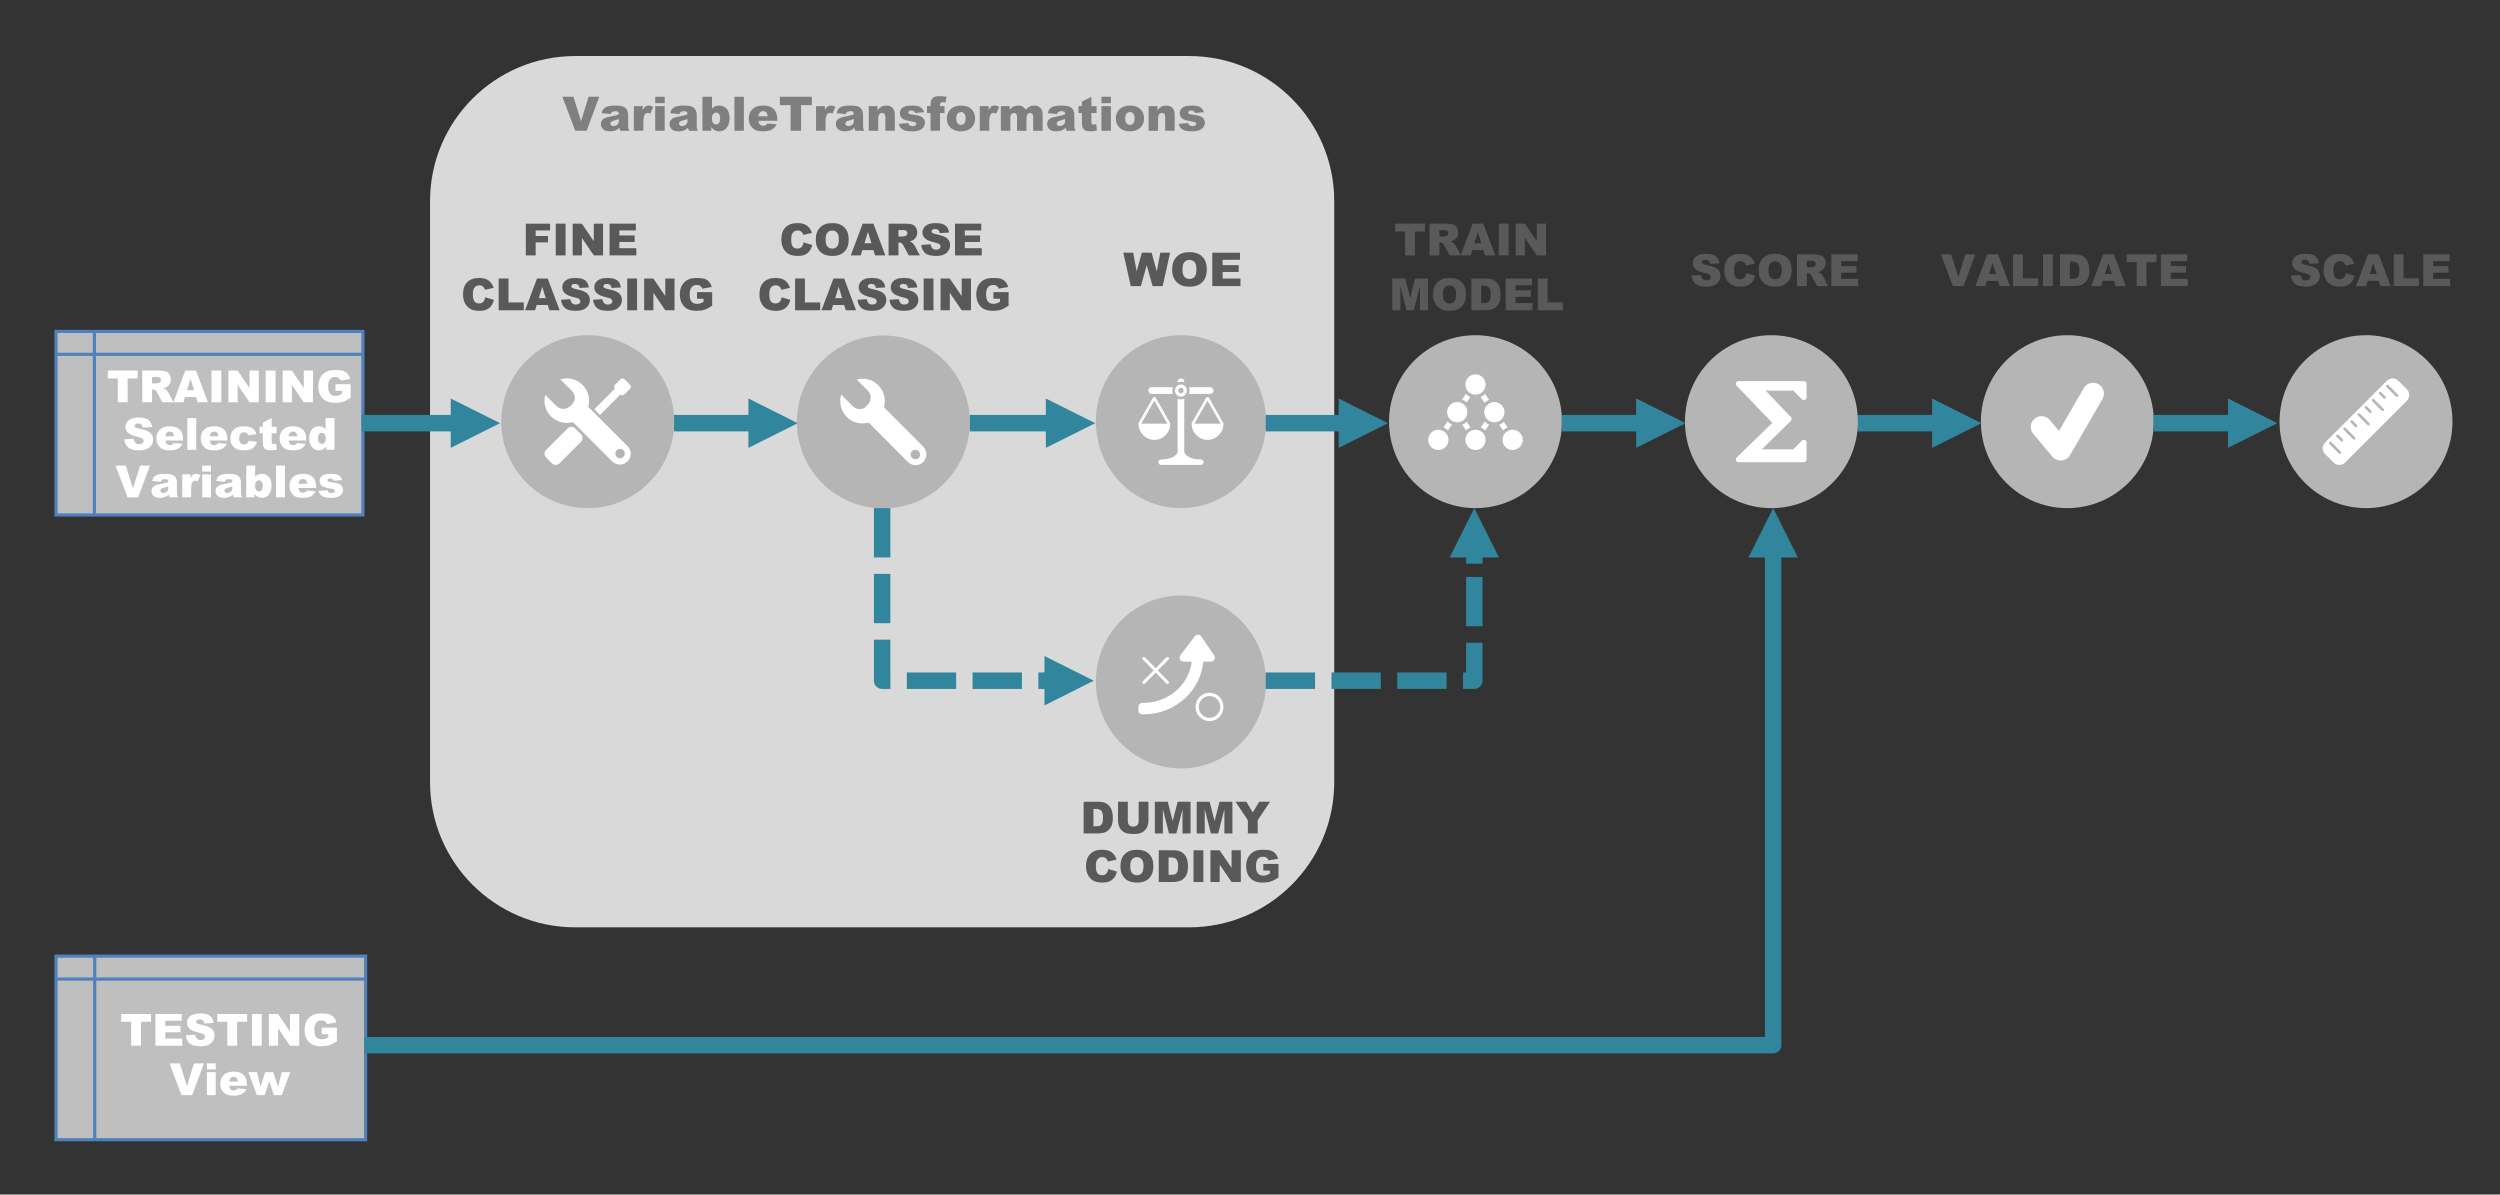 <?xml version="1.0" encoding="utf-8"?>
<!-- Generator: Adobe Illustrator 21.0.2, SVG Export Plug-In . SVG Version: 6.00 Build 0)  -->
<svg version="1.1" id="レイヤー_1" xmlns="http://www.w3.org/2000/svg" xmlns:xlink="http://www.w3.org/1999/xlink" x="0px"
	 y="0px" viewBox="0 0 789 377" style="enable-background:new 0 0 789 377;" xml:space="preserve">
<rect x="0" y="0" width="789" height="377" fill="#333333" stroke="none"/>
<style type="text/css">
	.st0{fill-rule:evenodd;clip-rule:evenodd;fill:#D9D9D9;}
	.st1{fill:#7F7F7F;}
	.st2{fill:#595959;}
	.st3{fill-rule:evenodd;clip-rule:evenodd;fill:#BFBFBF;stroke:#4F81BD;stroke-miterlimit:10;}
	.st4{fill:none;stroke:#4F81BD;stroke-linejoin:round;stroke-miterlimit:10;}
	.st5{fill:#FFFFFF;}
	.st6{fill:#B5B5B5;}
	.st7{fill:#31859C;}
</style>
<path class="st0" d="M135.718,63.512c0-25.306,20.526-45.832,45.832-45.832h193.704c25.306,0,45.832,20.526,45.832,45.832v183.327
	c0,25.306-20.526,45.832-45.832,45.832H181.55c-25.306,0-45.832-20.526-45.832-45.832V63.512z"/>
<g>
	<path class="st1" d="M177.489,30.531h3.468l2.417,7.727l2.386-7.727h3.367l-3.987,10.737h-3.596L177.489,30.531z"/>
	<path class="st1" d="M192.731,36.01l-2.849-0.3c0.107-0.498,0.262-0.89,0.465-1.175c0.202-0.286,0.494-0.534,0.875-0.744
		c0.273-0.151,0.649-0.269,1.128-0.352s0.996-0.125,1.553-0.125c0.894,0,1.611,0.05,2.153,0.15s0.994,0.309,1.355,0.626
		c0.254,0.22,0.454,0.531,0.601,0.934c0.146,0.403,0.22,0.788,0.22,1.154v3.435c0,0.366,0.023,0.653,0.07,0.86
		c0.046,0.208,0.147,0.473,0.304,0.795h-2.798c-0.112-0.2-0.186-0.353-0.22-0.458c-0.034-0.104-0.068-0.27-0.103-0.494
		c-0.391,0.376-0.779,0.645-1.165,0.806c-0.527,0.215-1.14,0.322-1.838,0.322c-0.928,0-1.632-0.215-2.113-0.645
		s-0.721-0.959-0.721-1.589c0-0.591,0.173-1.077,0.52-1.458s0.986-0.664,1.919-0.85c1.118-0.225,1.843-0.382,2.175-0.473
		c0.332-0.09,0.684-0.208,1.055-0.355c0-0.366-0.076-0.623-0.227-0.769s-0.417-0.22-0.798-0.22c-0.488,0-0.854,0.078-1.099,0.234
		C193.002,35.443,192.848,35.673,192.731,36.01z M195.316,37.577c-0.41,0.146-0.837,0.276-1.282,0.388
		c-0.605,0.161-0.989,0.32-1.15,0.476c-0.166,0.161-0.249,0.344-0.249,0.549c0,0.234,0.082,0.426,0.246,0.575
		c0.163,0.149,0.404,0.224,0.721,0.224c0.332,0,0.641-0.081,0.926-0.242c0.286-0.161,0.488-0.357,0.608-0.589
		c0.119-0.232,0.179-0.534,0.179-0.905V37.577z"/>
	<path class="st1" d="M200.048,33.49h2.791v1.274c0.269-0.552,0.546-0.931,0.831-1.139c0.286-0.208,0.639-0.312,1.059-0.312
		c0.439,0,0.92,0.137,1.443,0.41l-0.923,2.124c-0.352-0.146-0.63-0.22-0.835-0.22c-0.391,0-0.693,0.161-0.908,0.483
		c-0.308,0.454-0.461,1.304-0.461,2.549v2.607h-2.996V33.49z"/>
	<path class="st1" d="M206.786,30.531h2.981v2.029h-2.981V30.531z M206.786,33.49h2.981v7.778h-2.981V33.49z"/>
	<path class="st1" d="M214.389,36.01l-2.849-0.3c0.107-0.498,0.262-0.89,0.465-1.175c0.202-0.286,0.494-0.534,0.875-0.744
		c0.273-0.151,0.649-0.269,1.128-0.352s0.996-0.125,1.553-0.125c0.894,0,1.611,0.05,2.153,0.15s0.994,0.309,1.355,0.626
		c0.254,0.22,0.454,0.531,0.601,0.934c0.146,0.403,0.22,0.788,0.22,1.154v3.435c0,0.366,0.023,0.653,0.07,0.86
		c0.046,0.208,0.147,0.473,0.304,0.795h-2.798c-0.112-0.2-0.186-0.353-0.22-0.458c-0.034-0.104-0.068-0.27-0.103-0.494
		c-0.391,0.376-0.779,0.645-1.165,0.806c-0.527,0.215-1.14,0.322-1.838,0.322c-0.928,0-1.632-0.215-2.113-0.645
		s-0.721-0.959-0.721-1.589c0-0.591,0.173-1.077,0.52-1.458s0.986-0.664,1.919-0.85c1.118-0.225,1.843-0.382,2.175-0.473
		c0.332-0.09,0.684-0.208,1.055-0.355c0-0.366-0.076-0.623-0.227-0.769s-0.417-0.22-0.798-0.22c-0.488,0-0.854,0.078-1.099,0.234
		C214.66,35.443,214.506,35.673,214.389,36.01z M216.974,37.577c-0.41,0.146-0.837,0.276-1.282,0.388
		c-0.605,0.161-0.989,0.32-1.15,0.476c-0.166,0.161-0.249,0.344-0.249,0.549c0,0.234,0.082,0.426,0.246,0.575
		c0.163,0.149,0.404,0.224,0.721,0.224c0.332,0,0.641-0.081,0.926-0.242c0.286-0.161,0.488-0.357,0.608-0.589
		c0.119-0.232,0.179-0.534,0.179-0.905V37.577z"/>
	<path class="st1" d="M221.691,30.531h3.01v3.721c0.298-0.313,0.636-0.547,1.015-0.703c0.378-0.156,0.797-0.234,1.256-0.234
		c0.947,0,1.731,0.341,2.351,1.021c0.62,0.682,0.93,1.659,0.93,2.934c0,0.85-0.142,1.598-0.425,2.245s-0.675,1.13-1.176,1.45
		c-0.5,0.319-1.056,0.479-1.666,0.479c-0.522,0-1.001-0.112-1.436-0.337c-0.327-0.176-0.684-0.505-1.069-0.989v1.15h-2.791V30.531z
		 M224.679,37.357c0,0.669,0.125,1.153,0.377,1.454c0.251,0.3,0.57,0.45,0.956,0.45c0.356,0,0.656-0.147,0.897-0.443
		c0.242-0.295,0.363-0.792,0.363-1.49c0-0.615-0.119-1.067-0.355-1.355c-0.237-0.288-0.524-0.432-0.861-0.432
		c-0.405,0-0.736,0.15-0.993,0.45C224.808,36.292,224.679,36.747,224.679,37.357z"/>
	<path class="st1" d="M231.784,30.531h2.988v10.737h-2.988V30.531z"/>
	<path class="st1" d="M245.312,38.119h-5.977c0.054,0.479,0.183,0.835,0.388,1.069c0.288,0.337,0.664,0.505,1.128,0.505
		c0.293,0,0.571-0.073,0.835-0.22c0.161-0.093,0.334-0.256,0.52-0.491l2.937,0.271c-0.449,0.781-0.991,1.342-1.626,1.681
		c-0.635,0.339-1.545,0.509-2.732,0.509c-1.03,0-1.841-0.146-2.432-0.436c-0.591-0.291-1.08-0.752-1.469-1.385
		c-0.388-0.632-0.582-1.375-0.582-2.23c0-1.216,0.389-2.2,1.168-2.952s1.854-1.128,3.227-1.128c1.113,0,1.992,0.168,2.637,0.505
		s1.135,0.825,1.472,1.465s0.505,1.472,0.505,2.498V38.119z M242.279,36.691c-0.059-0.576-0.214-0.989-0.465-1.238
		c-0.252-0.249-0.583-0.374-0.993-0.374c-0.474,0-0.852,0.188-1.135,0.564c-0.181,0.234-0.295,0.583-0.344,1.047H242.279z"/>
	<path class="st1" d="M246.125,30.531h10.085v2.651h-3.384v8.086h-3.318v-8.086h-3.384V30.531z"/>
	<path class="st1" d="M257.543,33.49h2.791v1.274c0.269-0.552,0.546-0.931,0.831-1.139c0.286-0.208,0.639-0.312,1.059-0.312
		c0.439,0,0.92,0.137,1.443,0.41l-0.923,2.124c-0.352-0.146-0.63-0.22-0.835-0.22c-0.391,0-0.693,0.161-0.908,0.483
		c-0.308,0.454-0.461,1.304-0.461,2.549v2.607h-2.996V33.49z"/>
	<path class="st1" d="M266.889,36.01l-2.849-0.3c0.107-0.498,0.262-0.89,0.465-1.175c0.202-0.286,0.494-0.534,0.875-0.744
		c0.273-0.151,0.649-0.269,1.128-0.352s0.996-0.125,1.553-0.125c0.894,0,1.611,0.05,2.153,0.15s0.994,0.309,1.355,0.626
		c0.254,0.22,0.454,0.531,0.601,0.934c0.146,0.403,0.22,0.788,0.22,1.154v3.435c0,0.366,0.023,0.653,0.07,0.86
		c0.046,0.208,0.147,0.473,0.304,0.795h-2.798c-0.112-0.2-0.186-0.353-0.22-0.458c-0.034-0.104-0.068-0.27-0.103-0.494
		c-0.391,0.376-0.779,0.645-1.165,0.806c-0.527,0.215-1.14,0.322-1.838,0.322c-0.928,0-1.632-0.215-2.113-0.645
		s-0.721-0.959-0.721-1.589c0-0.591,0.173-1.077,0.52-1.458s0.986-0.664,1.919-0.85c1.118-0.225,1.843-0.382,2.175-0.473
		c0.332-0.09,0.684-0.208,1.055-0.355c0-0.366-0.076-0.623-0.227-0.769s-0.417-0.22-0.798-0.22c-0.488,0-0.854,0.078-1.099,0.234
		C267.16,35.443,267.006,35.673,266.889,36.01z M269.474,37.577c-0.41,0.146-0.837,0.276-1.282,0.388
		c-0.605,0.161-0.989,0.32-1.15,0.476c-0.166,0.161-0.249,0.344-0.249,0.549c0,0.234,0.082,0.426,0.246,0.575
		c0.163,0.149,0.404,0.224,0.721,0.224c0.332,0,0.641-0.081,0.926-0.242c0.286-0.161,0.488-0.357,0.608-0.589
		c0.119-0.232,0.179-0.534,0.179-0.905V37.577z"/>
	<path class="st1" d="M274.176,33.49h2.776v1.267c0.415-0.518,0.835-0.887,1.26-1.11c0.425-0.222,0.942-0.333,1.553-0.333
		c0.825,0,1.471,0.245,1.938,0.736c0.466,0.49,0.699,1.249,0.699,2.274v4.944h-2.996v-4.277c0-0.488-0.09-0.833-0.271-1.036
		s-0.435-0.304-0.762-0.304c-0.361,0-0.654,0.137-0.879,0.41s-0.337,0.764-0.337,1.472v3.735h-2.981V33.49z"/>
	<path class="st1" d="M283.654,39.108l2.959-0.278c0.122,0.352,0.293,0.603,0.513,0.754s0.513,0.227,0.879,0.227
		c0.4,0,0.71-0.085,0.93-0.256c0.171-0.127,0.256-0.285,0.256-0.476c0-0.214-0.112-0.38-0.337-0.497
		c-0.161-0.083-0.588-0.185-1.282-0.307c-1.035-0.181-1.754-0.348-2.157-0.501c-0.402-0.153-0.742-0.413-1.018-0.779
		c-0.276-0.366-0.414-0.783-0.414-1.251c0-0.512,0.149-0.954,0.447-1.324s0.708-0.647,1.23-0.831
		c0.522-0.183,1.223-0.274,2.102-0.274c0.928,0,1.612,0.071,2.055,0.212c0.441,0.142,0.81,0.361,1.105,0.659
		s0.541,0.701,0.736,1.208l-2.827,0.278c-0.073-0.249-0.195-0.432-0.366-0.549c-0.234-0.156-0.518-0.234-0.85-0.234
		c-0.337,0-0.582,0.06-0.736,0.179c-0.153,0.12-0.23,0.265-0.23,0.435c0,0.19,0.098,0.334,0.293,0.432
		c0.195,0.097,0.62,0.185,1.274,0.263c0.991,0.112,1.729,0.268,2.212,0.468s0.854,0.485,1.109,0.856
		c0.257,0.371,0.385,0.778,0.385,1.222c0,0.449-0.136,0.885-0.406,1.31c-0.271,0.424-0.699,0.762-1.282,1.013
		c-0.583,0.251-1.378,0.377-2.384,0.377c-1.421,0-2.433-0.203-3.036-0.608S283.825,39.855,283.654,39.108z"/>
	<path class="st1" d="M296.662,33.49h1.421v2.183h-1.421v5.596h-2.988v-5.596h-1.113V33.49h1.113v-0.352
		c0-0.317,0.034-0.667,0.103-1.047s0.196-0.692,0.385-0.934c0.188-0.241,0.451-0.437,0.791-0.586
		c0.339-0.148,0.836-0.223,1.49-0.223c0.522,0,1.282,0.061,2.278,0.183l-0.33,1.802c-0.356-0.059-0.645-0.088-0.864-0.088
		c-0.269,0-0.461,0.045-0.579,0.136s-0.2,0.233-0.249,0.428C296.674,32.917,296.662,33.144,296.662,33.49z"/>
	<path class="st1" d="M298.815,37.401c0-1.187,0.4-2.164,1.201-2.934c0.801-0.769,1.882-1.153,3.245-1.153
		c1.558,0,2.734,0.452,3.53,1.355c0.64,0.728,0.959,1.624,0.959,2.688c0,1.196-0.397,2.177-1.19,2.94
		c-0.794,0.765-1.891,1.146-3.292,1.146c-1.25,0-2.261-0.317-3.032-0.952C299.289,39.706,298.815,38.676,298.815,37.401z
		 M301.803,37.394c0,0.693,0.14,1.206,0.421,1.538c0.28,0.332,0.633,0.498,1.058,0.498c0.43,0,0.782-0.164,1.058-0.491
		s0.414-0.852,0.414-1.575c0-0.674-0.139-1.175-0.417-1.505c-0.278-0.329-0.623-0.494-1.033-0.494c-0.435,0-0.793,0.167-1.077,0.502
		S301.803,36.71,301.803,37.394z"/>
	<path class="st1" d="M309.215,33.49h2.791v1.274c0.269-0.552,0.546-0.931,0.831-1.139c0.286-0.208,0.639-0.312,1.059-0.312
		c0.439,0,0.92,0.137,1.443,0.41l-0.923,2.124c-0.352-0.146-0.63-0.22-0.835-0.22c-0.391,0-0.693,0.161-0.908,0.483
		c-0.308,0.454-0.461,1.304-0.461,2.549v2.607h-2.996V33.49z"/>
	<path class="st1" d="M315.866,33.49h2.783v1.135c0.401-0.474,0.806-0.811,1.214-1.011s0.901-0.3,1.478-0.3
		c0.621,0,1.112,0.11,1.474,0.33s0.658,0.547,0.887,0.981c0.469-0.508,0.895-0.853,1.281-1.037c0.385-0.183,0.859-0.274,1.426-0.274
		c0.834,0,1.484,0.248,1.953,0.743c0.467,0.496,0.701,1.271,0.701,2.326v4.885h-2.988v-4.431c0-0.352-0.068-0.613-0.203-0.784
		c-0.201-0.269-0.449-0.403-0.746-0.403c-0.35,0-0.631,0.127-0.846,0.381s-0.322,0.662-0.322,1.223v4.014h-2.987v-4.285
		c0-0.342-0.02-0.574-0.059-0.696c-0.064-0.195-0.174-0.353-0.331-0.473c-0.157-0.119-0.34-0.179-0.551-0.179
		c-0.343,0-0.625,0.129-0.845,0.388c-0.22,0.259-0.331,0.684-0.331,1.274v3.97h-2.988V33.49z"/>
	<path class="st1" d="M333.561,36.01l-2.849-0.3c0.106-0.498,0.262-0.89,0.465-1.175c0.202-0.286,0.494-0.534,0.875-0.744
		c0.273-0.151,0.649-0.269,1.128-0.352s0.996-0.125,1.553-0.125c0.894,0,1.611,0.05,2.153,0.15s0.993,0.309,1.355,0.626
		c0.253,0.22,0.453,0.531,0.6,0.934c0.146,0.403,0.221,0.788,0.221,1.154v3.435c0,0.366,0.022,0.653,0.069,0.86
		c0.046,0.208,0.147,0.473,0.304,0.795h-2.798c-0.112-0.2-0.186-0.353-0.22-0.458c-0.034-0.104-0.068-0.27-0.103-0.494
		c-0.391,0.376-0.779,0.645-1.165,0.806c-0.527,0.215-1.14,0.322-1.838,0.322c-0.928,0-1.632-0.215-2.113-0.645
		c-0.48-0.43-0.721-0.959-0.721-1.589c0-0.591,0.173-1.077,0.52-1.458s0.986-0.664,1.919-0.85c1.118-0.225,1.843-0.382,2.175-0.473
		c0.332-0.09,0.684-0.208,1.055-0.355c0-0.366-0.075-0.623-0.227-0.769s-0.418-0.22-0.799-0.22c-0.488,0-0.854,0.078-1.098,0.234
		C333.831,35.443,333.678,35.673,333.561,36.01z M336.146,37.577c-0.41,0.146-0.837,0.276-1.281,0.388
		c-0.605,0.161-0.988,0.32-1.15,0.476c-0.166,0.161-0.248,0.344-0.248,0.549c0,0.234,0.081,0.426,0.245,0.575
		c0.163,0.149,0.403,0.224,0.722,0.224c0.331,0,0.641-0.081,0.926-0.242c0.286-0.161,0.488-0.357,0.608-0.589
		c0.119-0.232,0.179-0.534,0.179-0.905V37.577z"/>
	<path class="st1" d="M344.444,30.531v2.959h1.641v2.183h-1.641v2.756c0,0.331,0.031,0.551,0.095,0.658
		c0.098,0.166,0.269,0.249,0.514,0.249c0.219,0,0.527-0.063,0.922-0.19l0.221,2.058c-0.738,0.161-1.427,0.242-2.066,0.242
		c-0.742,0-1.289-0.095-1.641-0.285c-0.352-0.19-0.611-0.479-0.779-0.867c-0.169-0.388-0.253-1.016-0.253-1.884v-2.736h-1.099V33.49
		h1.099v-1.428L344.444,30.531z"/>
	<path class="st1" d="M347.615,30.531h2.981v2.029h-2.981V30.531z M347.615,33.49h2.981v7.778h-2.981V33.49z"/>
	<path class="st1" d="M352.135,37.401c0-1.187,0.399-2.164,1.201-2.934c0.8-0.769,1.882-1.153,3.244-1.153
		c1.558,0,2.734,0.452,3.53,1.355c0.64,0.728,0.96,1.624,0.96,2.688c0,1.196-0.397,2.177-1.19,2.94
		c-0.794,0.765-1.892,1.146-3.292,1.146c-1.251,0-2.262-0.317-3.033-0.952C352.607,39.706,352.135,38.676,352.135,37.401z
		 M355.123,37.394c0,0.693,0.14,1.206,0.421,1.538c0.28,0.332,0.634,0.498,1.058,0.498c0.43,0,0.783-0.164,1.059-0.491
		c0.276-0.327,0.414-0.852,0.414-1.575c0-0.674-0.139-1.175-0.418-1.505c-0.277-0.329-0.622-0.494-1.032-0.494
		c-0.435,0-0.794,0.167-1.077,0.502S355.123,36.71,355.123,37.394z"/>
	<path class="st1" d="M362.505,33.49h2.776v1.267c0.415-0.518,0.835-0.887,1.26-1.11c0.425-0.222,0.942-0.333,1.553-0.333
		c0.825,0,1.471,0.245,1.938,0.736c0.466,0.49,0.699,1.249,0.699,2.274v4.944h-2.995v-4.277c0-0.488-0.091-0.833-0.271-1.036
		s-0.435-0.304-0.762-0.304c-0.361,0-0.654,0.137-0.879,0.41s-0.337,0.764-0.337,1.472v3.735h-2.981V33.49z"/>
	<path class="st1" d="M371.982,39.108l2.959-0.278c0.122,0.352,0.293,0.603,0.514,0.754c0.219,0.151,0.512,0.227,0.879,0.227
		c0.399,0,0.71-0.085,0.93-0.256c0.171-0.127,0.256-0.285,0.256-0.476c0-0.214-0.112-0.38-0.336-0.497
		c-0.162-0.083-0.589-0.185-1.282-0.307c-1.035-0.181-1.754-0.348-2.157-0.501c-0.402-0.153-0.742-0.413-1.018-0.779
		c-0.276-0.366-0.414-0.783-0.414-1.251c0-0.512,0.148-0.954,0.447-1.324c0.297-0.371,0.707-0.647,1.23-0.831
		c0.521-0.183,1.223-0.274,2.102-0.274c0.928,0,1.612,0.071,2.055,0.212c0.441,0.142,0.811,0.361,1.105,0.659
		c0.296,0.298,0.541,0.701,0.736,1.208l-2.827,0.278c-0.073-0.249-0.195-0.432-0.366-0.549c-0.234-0.156-0.518-0.234-0.85-0.234
		c-0.337,0-0.582,0.06-0.736,0.179c-0.153,0.12-0.23,0.265-0.23,0.435c0,0.19,0.098,0.334,0.293,0.432
		c0.195,0.097,0.62,0.185,1.274,0.263c0.991,0.112,1.729,0.268,2.212,0.468s0.854,0.485,1.109,0.856
		c0.257,0.371,0.385,0.778,0.385,1.222c0,0.449-0.136,0.885-0.406,1.31c-0.271,0.424-0.698,0.762-1.282,1.013
		c-0.583,0.251-1.378,0.377-2.384,0.377c-1.421,0-2.433-0.203-3.036-0.608C372.541,40.431,372.153,39.855,371.982,39.108z"/>
</g>
<g>
	<path class="st2" d="M440.295,70.581h9.413v2.475h-3.158v7.547h-3.097v-7.547h-3.158V70.581z"/>
	<path class="st2" d="M451.15,80.602V70.581h5.161c0.957,0,1.688,0.082,2.194,0.246s0.914,0.468,1.224,0.913
		s0.465,0.985,0.465,1.624c0,0.556-0.118,1.036-0.355,1.439s-0.563,0.73-0.979,0.981c-0.265,0.16-0.627,0.292-1.087,0.396
		c0.368,0.123,0.637,0.247,0.806,0.37c0.114,0.082,0.279,0.257,0.495,0.527c0.217,0.269,0.361,0.477,0.434,0.623l1.5,2.904h-3.499
		l-1.655-3.063c-0.21-0.396-0.396-0.654-0.561-0.772c-0.224-0.155-0.477-0.232-0.759-0.232h-0.273v4.067H451.15z M454.261,74.641
		h1.306c0.142,0,0.415-0.045,0.82-0.137c0.205-0.041,0.373-0.146,0.502-0.314c0.131-0.168,0.195-0.362,0.195-0.581
		c0-0.324-0.103-0.572-0.308-0.745s-0.59-0.26-1.155-0.26h-1.36V74.641z"/>
	<path class="st2" d="M468.16,78.948h-3.516l-0.488,1.654h-3.162l3.767-10.021h3.378l3.766,10.021h-3.243L468.16,78.948z
		 M467.518,76.781l-1.106-3.603l-1.094,3.603H467.518z"/>
	<path class="st2" d="M473.012,70.581h3.104v10.021h-3.104V70.581z"/>
	<path class="st2" d="M478.357,70.581h2.892l3.773,5.544v-5.544h2.919v10.021h-2.919L481.27,75.1v5.502h-2.912V70.581z"/>
</g>
<g>
	<path class="st2" d="M439.415,87.899h4.072l1.571,6.098l1.559-6.098h4.07v10.021h-2.536v-7.643l-1.954,7.643h-2.296l-1.95-7.643
		v7.643h-2.536V87.899z"/>
	<path class="st2" d="M452.273,92.917c0-1.636,0.456-2.91,1.367-3.821s2.181-1.367,3.808-1.367c1.668,0,2.953,0.448,3.855,1.343
		s1.354,2.15,1.354,3.763c0,1.171-0.197,2.132-0.592,2.881c-0.394,0.75-0.963,1.333-1.709,1.75
		c-0.744,0.417-1.673,0.625-2.785,0.625c-1.13,0-2.065-0.18-2.807-0.54c-0.74-0.36-1.341-0.93-1.801-1.709
		S452.273,94.088,452.273,92.917z M455.37,92.931c0,1.012,0.188,1.739,0.564,2.181c0.375,0.442,0.887,0.663,1.534,0.663
		c0.665,0,1.181-0.216,1.545-0.649s0.547-1.21,0.547-2.331c0-0.943-0.19-1.633-0.571-2.068c-0.38-0.435-0.896-0.653-1.548-0.653
		c-0.624,0-1.126,0.221-1.504,0.663S455.37,91.91,455.37,92.931z"/>
	<path class="st2" d="M464.366,87.899h4.601c0.907,0,1.64,0.123,2.198,0.369c0.558,0.246,1.02,0.599,1.384,1.06
		s0.629,0.996,0.793,1.606s0.246,1.258,0.246,1.941c0,1.071-0.122,1.901-0.366,2.492c-0.243,0.59-0.582,1.084-1.015,1.483
		s-0.897,0.664-1.395,0.796c-0.679,0.182-1.294,0.273-1.846,0.273h-4.601V87.899z M467.463,90.169v5.476h0.759
		c0.647,0,1.107-0.072,1.381-0.215s0.487-0.394,0.643-0.752s0.232-0.938,0.232-1.74c0-1.062-0.173-1.789-0.52-2.181
		s-0.921-0.588-1.723-0.588H467.463z"/>
	<path class="st2" d="M475.208,87.899h8.299v2.14h-5.195v1.593h4.819v2.044h-4.819v1.976h5.346v2.27h-8.449V87.899z"/>
	<path class="st2" d="M485.325,87.899h3.097v7.554h4.833v2.468h-7.93V87.899z"/>
</g>
<rect x="17.68" y="104.587" class="st3" width="96.852" height="57.938"/>
<path class="st4" d="M17.68,111.829h96.852 M29.786,104.587v57.938"/>
<g>
	<path class="st5" d="M34.027,116.94h9.413v2.475h-3.158v7.547h-3.097v-7.547h-3.158V116.94z"/>
	<path class="st5" d="M44.882,126.962V116.94h5.161c0.957,0,1.688,0.082,2.194,0.246s0.914,0.468,1.224,0.913
		s0.465,0.985,0.465,1.624c0,0.556-0.119,1.036-0.355,1.439c-0.237,0.403-0.563,0.73-0.979,0.981
		c-0.264,0.16-0.627,0.292-1.087,0.396c0.369,0.123,0.638,0.247,0.806,0.37c0.114,0.082,0.279,0.257,0.495,0.527
		c0.216,0.269,0.361,0.477,0.434,0.623l1.5,2.904h-3.499l-1.655-3.063c-0.209-0.396-0.396-0.654-0.561-0.772
		c-0.223-0.155-0.476-0.232-0.759-0.232h-0.273v4.067H44.882z M47.993,121.001h1.306c0.141,0,0.415-0.045,0.82-0.137
		c0.205-0.041,0.373-0.146,0.502-0.314s0.195-0.362,0.195-0.581c0-0.324-0.103-0.572-0.308-0.745s-0.59-0.26-1.155-0.26h-1.36
		V121.001z"/>
	<path class="st5" d="M61.892,125.308h-3.516l-0.489,1.654h-3.162l3.767-10.021h3.378l3.766,10.021h-3.243L61.892,125.308z
		 M61.25,123.141l-1.106-3.603l-1.095,3.603H61.25z"/>
	<path class="st5" d="M66.744,116.94h3.104v10.021h-3.104V116.94z"/>
	<path class="st5" d="M72.089,116.94h2.892l3.773,5.544v-5.544h2.919v10.021h-2.919l-3.753-5.502v5.502h-2.912V116.94z"/>
	<path class="st5" d="M83.854,116.94h3.104v10.021h-3.104V116.94z"/>
	<path class="st5" d="M89.2,116.94h2.892l3.773,5.544v-5.544h2.919v10.021h-2.919l-3.753-5.502v5.502H89.2V116.94z"/>
	<path class="st5" d="M105.879,123.332v-2.085h4.785v4.272c-0.916,0.625-1.726,1.049-2.43,1.275s-1.539,0.338-2.505,0.338
		c-1.189,0-2.159-0.203-2.909-0.608s-1.331-1.009-1.743-1.812s-0.619-1.723-0.619-2.762c0-1.094,0.226-2.045,0.677-2.854
		s1.112-1.423,1.982-1.842c0.679-0.324,1.593-0.485,2.741-0.485c1.107,0,1.936,0.1,2.485,0.301s1.005,0.512,1.367,0.933
		s0.635,0.956,0.817,1.603l-2.987,0.533c-0.123-0.378-0.332-0.667-0.625-0.868s-0.669-0.301-1.125-0.301
		c-0.679,0-1.22,0.236-1.624,0.708s-0.605,1.218-0.605,2.239c0,1.084,0.204,1.859,0.612,2.324s0.977,0.697,1.706,0.697
		c0.346,0,0.677-0.05,0.991-0.15s0.674-0.271,1.08-0.513v-0.943H105.879z"/>
	<path class="st5" d="M39.239,138.646l2.946-0.185c0.064,0.479,0.194,0.843,0.39,1.094c0.319,0.406,0.775,0.608,1.367,0.608
		c0.442,0,0.783-0.104,1.022-0.311s0.359-0.448,0.359-0.721c0-0.26-0.114-0.492-0.342-0.697s-0.756-0.399-1.586-0.581
		c-1.358-0.305-2.327-0.711-2.905-1.217c-0.583-0.506-0.875-1.151-0.875-1.935c0-0.515,0.149-1.001,0.448-1.459
		s0.748-0.818,1.347-1.08s1.421-0.393,2.464-0.393c1.281,0,2.257,0.238,2.929,0.714s1.072,1.234,1.2,2.273l-2.919,0.171
		c-0.078-0.451-0.24-0.779-0.489-0.984s-0.591-0.308-1.029-0.308c-0.36,0-0.631,0.076-0.813,0.229s-0.273,0.338-0.273,0.557
		c0,0.16,0.075,0.303,0.226,0.431c0.146,0.132,0.492,0.255,1.039,0.369c1.354,0.292,2.323,0.587,2.909,0.885
		s1.012,0.669,1.278,1.111s0.4,0.937,0.4,1.483c0,0.643-0.178,1.235-0.533,1.777s-0.852,0.954-1.49,1.234s-1.442,0.42-2.413,0.42
		c-1.705,0-2.885-0.328-3.541-0.984S39.326,139.658,39.239,138.646z"/>
	<path class="st5" d="M57.765,139.022h-5.578c0.05,0.447,0.171,0.779,0.362,0.998c0.269,0.314,0.62,0.472,1.053,0.472
		c0.273,0,0.533-0.068,0.779-0.205c0.15-0.086,0.312-0.239,0.485-0.458l2.741,0.253c-0.419,0.729-0.925,1.252-1.518,1.569
		s-1.442,0.475-2.55,0.475c-0.961,0-1.718-0.136-2.27-0.407s-1.008-0.702-1.371-1.292s-0.543-1.284-0.543-2.082
		c0-1.135,0.363-2.053,1.09-2.755s1.73-1.053,3.011-1.053c1.039,0,1.859,0.157,2.461,0.472s1.06,0.77,1.374,1.367
		s0.472,1.374,0.472,2.331V139.022z M54.935,137.689c-0.055-0.538-0.199-0.923-0.434-1.155s-0.543-0.349-0.926-0.349
		c-0.442,0-0.795,0.175-1.06,0.526c-0.168,0.219-0.276,0.544-0.321,0.978H54.935z"/>
	<path class="st5" d="M59.139,131.94h2.789v10.021h-2.789V131.94z"/>
	<path class="st5" d="M71.765,139.022h-5.578c0.05,0.447,0.171,0.779,0.362,0.998c0.269,0.314,0.62,0.472,1.053,0.472
		c0.273,0,0.533-0.068,0.779-0.205c0.15-0.086,0.312-0.239,0.485-0.458l2.741,0.253c-0.419,0.729-0.925,1.252-1.518,1.569
		s-1.442,0.475-2.55,0.475c-0.961,0-1.718-0.136-2.27-0.407s-1.008-0.702-1.371-1.292s-0.543-1.284-0.543-2.082
		c0-1.135,0.363-2.053,1.09-2.755s1.73-1.053,3.011-1.053c1.039,0,1.859,0.157,2.461,0.472s1.06,0.77,1.374,1.367
		s0.472,1.374,0.472,2.331V139.022z M68.935,137.689c-0.055-0.538-0.199-0.923-0.434-1.155s-0.543-0.349-0.926-0.349
		c-0.442,0-0.795,0.175-1.06,0.526c-0.168,0.219-0.276,0.544-0.321,0.978H68.935z"/>
	<path class="st5" d="M78.457,139.118l2.646,0.301c-0.146,0.551-0.385,1.029-0.718,1.432s-0.758,0.717-1.275,0.94
		s-1.175,0.335-1.972,0.335c-0.77,0-1.412-0.072-1.924-0.215c-0.513-0.143-0.954-0.375-1.323-0.696
		c-0.369-0.321-0.659-0.698-0.868-1.13s-0.314-1.006-0.314-1.721c0-0.747,0.127-1.368,0.383-1.865
		c0.187-0.364,0.442-0.691,0.766-0.98s0.656-0.504,0.998-0.646c0.542-0.223,1.237-0.334,2.085-0.334c1.185,0,2.088,0.212,2.71,0.636
		s1.059,1.043,1.309,1.859l-2.618,0.349c-0.082-0.31-0.231-0.543-0.448-0.701s-0.507-0.236-0.872-0.236
		c-0.46,0-0.833,0.165-1.118,0.495c-0.285,0.33-0.427,0.829-0.427,1.498c0,0.596,0.141,1.048,0.424,1.358
		c0.283,0.309,0.643,0.464,1.08,0.464c0.365,0,0.671-0.093,0.919-0.28S78.334,139.505,78.457,139.118z"/>
	<path class="st5" d="M85.737,131.94v2.762h1.531v2.037h-1.531v2.572c0,0.309,0.03,0.514,0.089,0.614
		c0.091,0.155,0.25,0.232,0.479,0.232c0.205,0,0.492-0.059,0.861-0.177l0.205,1.92c-0.688,0.15-1.331,0.226-1.928,0.226
		c-0.693,0-1.203-0.089-1.531-0.266c-0.328-0.178-0.571-0.447-0.728-0.809s-0.236-0.948-0.236-1.758v-2.553h-1.025v-2.037h1.025
		v-1.333L85.737,131.94z"/>
	<path class="st5" d="M96.654,139.022h-5.578c0.05,0.447,0.171,0.779,0.362,0.998c0.269,0.314,0.62,0.472,1.053,0.472
		c0.273,0,0.533-0.068,0.779-0.205c0.15-0.086,0.312-0.239,0.485-0.458l2.741,0.253c-0.419,0.729-0.925,1.252-1.518,1.569
		s-1.442,0.475-2.55,0.475c-0.961,0-1.718-0.136-2.27-0.407s-1.008-0.702-1.371-1.292s-0.543-1.284-0.543-2.082
		c0-1.135,0.363-2.053,1.09-2.755s1.73-1.053,3.011-1.053c1.039,0,1.859,0.157,2.461,0.472s1.06,0.77,1.374,1.367
		s0.472,1.374,0.472,2.331V139.022z M93.824,137.689c-0.055-0.538-0.199-0.923-0.434-1.155s-0.543-0.349-0.926-0.349
		c-0.442,0-0.795,0.175-1.06,0.526c-0.168,0.219-0.276,0.544-0.321,0.978H93.824z"/>
	<path class="st5" d="M105.575,131.94v10.021h-2.604v-1.073c-0.365,0.456-0.697,0.763-0.998,0.923
		c-0.401,0.209-0.848,0.314-1.34,0.314c-0.989,0-1.744-0.376-2.266-1.128s-0.783-1.666-0.783-2.741c0-1.203,0.288-2.124,0.865-2.762
		s1.309-0.957,2.198-0.957c0.433,0,0.826,0.073,1.179,0.219s0.667,0.365,0.94,0.656v-3.473H105.575z M102.786,138.312
		c0-0.57-0.121-0.995-0.362-1.275s-0.547-0.42-0.916-0.42c-0.324,0-0.595,0.134-0.813,0.403s-0.328,0.72-0.328,1.354
		c0,0.592,0.113,1.026,0.338,1.302s0.505,0.414,0.837,0.414c0.355,0,0.652-0.139,0.889-0.417S102.786,138.94,102.786,138.312z"/>
	<path class="st5" d="M36.467,146.94h3.237l2.255,7.212l2.227-7.212h3.143l-3.721,10.021h-3.356L36.467,146.94z"/>
	<path class="st5" d="M50.693,152.054l-2.659-0.28c0.1-0.465,0.245-0.831,0.434-1.097c0.189-0.268,0.461-0.498,0.817-0.694
		c0.255-0.141,0.606-0.25,1.053-0.328s0.93-0.116,1.449-0.116c0.834,0,1.504,0.047,2.01,0.14c0.506,0.094,0.927,0.289,1.265,0.585
		c0.237,0.205,0.424,0.496,0.561,0.871c0.137,0.377,0.205,0.735,0.205,1.077v3.206c0,0.342,0.021,0.609,0.065,0.803
		c0.043,0.194,0.138,0.441,0.284,0.742h-2.611c-0.105-0.187-0.173-0.329-0.205-0.428c-0.032-0.098-0.064-0.251-0.096-0.461
		c-0.365,0.351-0.727,0.602-1.087,0.752c-0.492,0.2-1.064,0.301-1.716,0.301c-0.866,0-1.523-0.2-1.972-0.602
		s-0.673-0.896-0.673-1.483c0-0.552,0.162-1.005,0.485-1.36s0.92-0.62,1.791-0.793c1.043-0.21,1.72-0.356,2.03-0.441
		c0.31-0.084,0.638-0.194,0.984-0.331c0-0.342-0.071-0.581-0.212-0.718s-0.39-0.205-0.745-0.205c-0.456,0-0.797,0.073-1.025,0.219
		C50.946,151.525,50.802,151.739,50.693,152.054z M53.106,153.517c-0.383,0.137-0.782,0.258-1.196,0.362
		c-0.565,0.15-0.923,0.299-1.073,0.444c-0.155,0.15-0.232,0.321-0.232,0.513c0,0.219,0.076,0.397,0.229,0.536
		c0.153,0.14,0.377,0.209,0.673,0.209c0.31,0,0.598-0.075,0.865-0.226s0.456-0.334,0.567-0.55c0.112-0.217,0.167-0.498,0.167-0.845
		V153.517z"/>
	<path class="st5" d="M57.522,149.702h2.604v1.189c0.25-0.515,0.509-0.869,0.776-1.063c0.267-0.193,0.596-0.29,0.988-0.29
		c0.41,0,0.859,0.128,1.347,0.383l-0.861,1.982c-0.328-0.137-0.588-0.205-0.779-0.205c-0.365,0-0.647,0.15-0.848,0.451
		c-0.287,0.424-0.431,1.217-0.431,2.379v2.434h-2.796V149.702z"/>
	<path class="st5" d="M63.811,146.94h2.782v1.894h-2.782V146.94z M63.811,149.702h2.782v7.26h-2.782V149.702z"/>
	<path class="st5" d="M70.907,152.054l-2.659-0.28c0.1-0.465,0.245-0.831,0.434-1.097c0.189-0.268,0.461-0.498,0.817-0.694
		c0.255-0.141,0.606-0.25,1.053-0.328s0.93-0.116,1.449-0.116c0.834,0,1.504,0.047,2.01,0.14c0.506,0.094,0.927,0.289,1.265,0.585
		c0.237,0.205,0.424,0.496,0.561,0.871c0.137,0.377,0.205,0.735,0.205,1.077v3.206c0,0.342,0.021,0.609,0.065,0.803
		c0.043,0.194,0.138,0.441,0.284,0.742h-2.611c-0.105-0.187-0.173-0.329-0.205-0.428c-0.032-0.098-0.064-0.251-0.096-0.461
		c-0.365,0.351-0.727,0.602-1.087,0.752c-0.492,0.2-1.064,0.301-1.716,0.301c-0.866,0-1.523-0.2-1.972-0.602
		s-0.673-0.896-0.673-1.483c0-0.552,0.162-1.005,0.485-1.36s0.92-0.62,1.791-0.793c1.043-0.21,1.72-0.356,2.03-0.441
		c0.31-0.084,0.638-0.194,0.984-0.331c0-0.342-0.071-0.581-0.212-0.718s-0.39-0.205-0.745-0.205c-0.456,0-0.797,0.073-1.025,0.219
		C71.16,151.525,71.016,151.739,70.907,152.054z M73.32,153.517c-0.383,0.137-0.782,0.258-1.196,0.362
		c-0.565,0.15-0.923,0.299-1.073,0.444c-0.155,0.15-0.232,0.321-0.232,0.513c0,0.219,0.076,0.397,0.229,0.536
		c0.153,0.14,0.377,0.209,0.673,0.209c0.31,0,0.598-0.075,0.865-0.226s0.456-0.334,0.567-0.55c0.112-0.217,0.167-0.498,0.167-0.845
		V153.517z"/>
	<path class="st5" d="M77.722,146.94h2.81v3.473c0.278-0.292,0.594-0.511,0.947-0.656s0.744-0.219,1.172-0.219
		c0.884,0,1.616,0.317,2.194,0.953c0.579,0.637,0.868,1.549,0.868,2.738c0,0.793-0.132,1.491-0.396,2.096
		c-0.264,0.604-0.63,1.055-1.097,1.354c-0.467,0.298-0.985,0.447-1.555,0.447c-0.488,0-0.934-0.104-1.34-0.314
		c-0.305-0.164-0.638-0.472-0.998-0.923v1.073h-2.604V146.94z M80.511,153.312c0,0.624,0.117,1.076,0.352,1.357
		c0.235,0.279,0.532,0.42,0.892,0.42c0.333,0,0.612-0.138,0.837-0.414c0.226-0.275,0.338-0.739,0.338-1.391
		c0-0.574-0.11-0.996-0.332-1.265s-0.489-0.403-0.803-0.403c-0.378,0-0.687,0.141-0.926,0.42
		C80.631,152.317,80.511,152.742,80.511,153.312z"/>
	<path class="st5" d="M87.142,146.94h2.789v10.021h-2.789V146.94z"/>
	<path class="st5" d="M99.768,154.022H94.19c0.05,0.446,0.171,0.779,0.362,0.998c0.269,0.314,0.62,0.472,1.053,0.472
		c0.273,0,0.533-0.068,0.779-0.205c0.15-0.087,0.312-0.239,0.485-0.458l2.741,0.253c-0.419,0.729-0.925,1.252-1.518,1.569
		c-0.592,0.316-1.442,0.475-2.55,0.475c-0.961,0-1.718-0.136-2.27-0.406c-0.551-0.271-1.008-0.702-1.371-1.293
		c-0.362-0.59-0.543-1.283-0.543-2.081c0-1.135,0.363-2.053,1.09-2.755s1.73-1.053,3.011-1.053c1.039,0,1.859,0.157,2.461,0.472
		s1.06,0.771,1.374,1.367s0.472,1.374,0.472,2.331V154.022z M96.938,152.689c-0.055-0.538-0.199-0.923-0.434-1.155
		s-0.543-0.349-0.926-0.349c-0.442,0-0.795,0.176-1.06,0.526c-0.168,0.219-0.276,0.545-0.321,0.978H96.938z"/>
	<path class="st5" d="M100.554,154.945l2.762-0.26c0.114,0.328,0.273,0.563,0.479,0.704s0.479,0.212,0.82,0.212
		c0.374,0,0.663-0.079,0.868-0.239c0.16-0.118,0.239-0.266,0.239-0.443c0-0.2-0.105-0.354-0.314-0.464
		c-0.15-0.077-0.549-0.173-1.196-0.287c-0.966-0.168-1.637-0.324-2.013-0.468s-0.693-0.386-0.95-0.727
		c-0.257-0.342-0.386-0.731-0.386-1.168c0-0.479,0.139-0.891,0.417-1.236s0.661-0.604,1.148-0.774
		c0.488-0.172,1.142-0.257,1.962-0.257c0.866,0,1.505,0.065,1.917,0.198s0.756,0.337,1.032,0.615s0.505,0.654,0.687,1.128
		l-2.639,0.26c-0.068-0.232-0.182-0.403-0.342-0.513c-0.219-0.146-0.483-0.219-0.793-0.219c-0.314,0-0.543,0.056-0.687,0.167
		s-0.215,0.247-0.215,0.406c0,0.178,0.091,0.312,0.273,0.402c0.182,0.092,0.579,0.174,1.189,0.246
		c0.925,0.104,1.613,0.251,2.064,0.438s0.796,0.453,1.036,0.799s0.359,0.726,0.359,1.141c0,0.419-0.126,0.826-0.379,1.222
		c-0.253,0.396-0.652,0.712-1.196,0.946s-1.286,0.352-2.225,0.352c-1.326,0-2.271-0.189-2.833-0.567
		S100.714,155.643,100.554,154.945z"/>
</g>
<rect x="17.68" y="301.75" class="st3" width="97.717" height="57.938"/>
<path class="st4" d="M17.68,308.992h97.717 M29.895,301.75v57.938"/>
<g>
	<path class="st5" d="M38.247,320.013h9.413v2.475h-3.158v7.547h-3.097v-7.547h-3.158V320.013z"/>
	<path class="st5" d="M49.054,320.013h8.299v2.14h-5.195v1.593h4.819v2.044h-4.819v1.976h5.346v2.27h-8.449V320.013z"/>
	<path class="st5" d="M58.631,326.719l2.946-0.185c0.064,0.479,0.194,0.843,0.39,1.094c0.319,0.405,0.775,0.608,1.367,0.608
		c0.442,0,0.783-0.104,1.022-0.312c0.239-0.207,0.359-0.447,0.359-0.721c0-0.26-0.114-0.492-0.342-0.697s-0.756-0.398-1.586-0.581
		c-1.358-0.306-2.327-0.711-2.905-1.217c-0.583-0.506-0.875-1.15-0.875-1.935c0-0.515,0.149-1.002,0.448-1.459
		c0.298-0.459,0.748-0.818,1.347-1.08c0.599-0.263,1.421-0.394,2.464-0.394c1.281,0,2.257,0.238,2.929,0.714
		c0.672,0.477,1.072,1.234,1.2,2.273L64.476,323c-0.078-0.451-0.24-0.779-0.489-0.984s-0.591-0.308-1.029-0.308
		c-0.36,0-0.631,0.076-0.813,0.229c-0.182,0.153-0.273,0.339-0.273,0.558c0,0.159,0.075,0.303,0.226,0.431
		c0.146,0.132,0.492,0.255,1.039,0.369c1.354,0.292,2.323,0.587,2.909,0.885c0.585,0.299,1.012,0.669,1.278,1.111
		s0.4,0.937,0.4,1.483c0,0.643-0.178,1.235-0.533,1.777s-0.852,0.954-1.49,1.233c-0.638,0.281-1.442,0.421-2.413,0.421
		c-1.705,0-2.885-0.328-3.541-0.984S58.718,327.73,58.631,326.719z"/>
	<path class="st5" d="M68.578,320.013h9.413v2.475h-3.158v7.547h-3.097v-7.547h-3.158V320.013z"/>
	<path class="st5" d="M79.515,320.013h3.104v10.021h-3.104V320.013z"/>
	<path class="st5" d="M84.861,320.013h2.892l3.773,5.544v-5.544h2.919v10.021h-2.919l-3.753-5.503v5.503h-2.912V320.013z"/>
	<path class="st5" d="M101.541,326.404v-2.085h4.785v4.272c-0.916,0.624-1.726,1.05-2.43,1.274
		c-0.704,0.227-1.539,0.339-2.505,0.339c-1.189,0-2.159-0.203-2.909-0.608s-1.331-1.01-1.743-1.812s-0.619-1.723-0.619-2.762
		c0-1.094,0.226-2.045,0.677-2.854c0.451-0.809,1.112-1.423,1.982-1.842c0.679-0.323,1.593-0.485,2.741-0.485
		c1.107,0,1.936,0.101,2.485,0.301s1.005,0.512,1.367,0.933c0.362,0.422,0.635,0.956,0.817,1.604l-2.987,0.533
		c-0.123-0.378-0.332-0.668-0.625-0.868s-0.669-0.301-1.125-0.301c-0.679,0-1.22,0.235-1.624,0.708
		c-0.403,0.471-0.605,1.218-0.605,2.238c0,1.085,0.204,1.859,0.612,2.324s0.977,0.697,1.706,0.697c0.346,0,0.677-0.05,0.991-0.15
		s0.674-0.271,1.08-0.513v-0.943H101.541z"/>
</g>
<g>
	<path class="st5" d="M53.506,335.603h3.237l2.255,7.212l2.227-7.212h3.143l-3.721,10.021h-3.356L53.506,335.603z"/>
	<path class="st5" d="M65.298,335.603h2.782v1.894h-2.782V335.603z M65.298,338.364h2.782v7.26h-2.782V338.364z"/>
	<path class="st5" d="M77.917,342.685h-5.578c0.05,0.446,0.171,0.779,0.362,0.998c0.269,0.314,0.62,0.472,1.053,0.472
		c0.273,0,0.533-0.068,0.779-0.205c0.15-0.087,0.312-0.239,0.485-0.458l2.741,0.253c-0.419,0.729-0.925,1.252-1.518,1.569
		c-0.592,0.316-1.442,0.475-2.55,0.475c-0.961,0-1.718-0.136-2.27-0.406c-0.551-0.271-1.008-0.702-1.371-1.293
		c-0.362-0.59-0.543-1.283-0.543-2.081c0-1.135,0.363-2.053,1.09-2.755s1.73-1.053,3.011-1.053c1.039,0,1.859,0.157,2.461,0.472
		s1.06,0.771,1.374,1.367s0.472,1.374,0.472,2.331V342.685z M75.087,341.352c-0.055-0.538-0.199-0.923-0.434-1.155
		s-0.543-0.349-0.926-0.349c-0.442,0-0.795,0.176-1.06,0.526c-0.168,0.219-0.276,0.545-0.321,0.978H75.087z"/>
	<path class="st5" d="M78.382,338.364h2.69l1.164,4.57l1.473-4.57h2.514l1.535,4.582l1.17-4.582h2.674l-2.674,7.26h-2.476
		l-1.471-4.368l-1.421,4.368h-2.487L78.382,338.364z"/>
</g>
<g>
	<path class="st6" d="M492.957,133.07L492.957,133.07c0-15.08-12.218-27.281-27.296-27.281c-15.064,0-27.281,12.201-27.281,27.281
		c0,15.063,12.217,27.296,27.281,27.296C480.739,160.366,492.957,148.133,492.957,133.07z"/>
	<path class="st5" d="M458.209,133.997L458.209,133.997l-1.231,1.839c-0.4-0.416-0.896-0.735-1.423-0.959l1.263-1.871
		C457.201,133.421,457.681,133.756,458.209,133.997z M467.274,125.281L467.274,125.281l1.264,1.871
		c0.384-0.416,0.863-0.752,1.392-0.976l-1.232-1.837C468.3,124.738,467.82,125.057,467.274,125.281z M462.877,127.025
		L462.877,127.025l1.168-1.744c-0.529-0.224-1.023-0.544-1.424-0.942l-1.183,1.773C461.982,126.321,462.462,126.626,462.877,127.025
		z M468.57,133.053L468.57,133.053l-1.264,1.839c0.546,0.224,1.025,0.561,1.409,0.959l1.262-1.837
		C469.451,133.788,468.971,133.453,468.57,133.053z M464.077,134.86L464.077,134.86l-1.168-1.758
		c-0.399,0.399-0.878,0.72-1.422,0.944l1.166,1.758C463.054,135.404,463.549,135.084,464.077,134.86z M475.766,134.877
		L475.766,134.877l-1.168-1.744c-0.399,0.399-0.895,0.72-1.439,0.927l1.2,1.776C474.76,135.421,475.24,135.101,475.766,134.877z
		 M465.661,118.149L465.661,118.149c-1.758,0-3.199,1.424-3.199,3.199c0,1.758,1.441,3.197,3.199,3.197
		c1.773,0,3.197-1.439,3.197-3.197C468.858,119.573,467.434,118.149,465.661,118.149z M457.137,138.827L457.137,138.827
		c0,1.758-1.439,3.197-3.198,3.197c-1.775,0-3.198-1.439-3.198-3.197c0-1.776,1.423-3.199,3.198-3.199
		C455.698,135.627,457.137,137.051,457.137,138.827z M480.579,138.827L480.579,138.827c0,1.758-1.422,3.197-3.197,3.197
		c-1.758,0-3.199-1.439-3.199-3.197c0-1.776,1.441-3.199,3.199-3.199C479.158,135.627,480.579,137.051,480.579,138.827z
		 M468.858,138.827L468.858,138.827c0,1.758-1.424,3.197-3.197,3.197c-1.758,0-3.199-1.439-3.199-3.197
		c0-1.776,1.441-3.199,3.199-3.199C467.434,135.627,468.858,137.051,468.858,138.827z M463.101,130.079L463.101,130.079
		c0,1.776-1.422,3.197-3.197,3.197c-1.759,0-3.198-1.422-3.198-3.197c0-1.758,1.439-3.197,3.198-3.197
		C461.679,126.882,463.101,128.321,463.101,130.079z M474.824,130.079L474.824,130.079c0,1.776-1.424,3.197-3.199,3.197
		c-1.759,0-3.197-1.422-3.197-3.197c0-1.758,1.439-3.197,3.197-3.197C473.4,126.882,474.824,128.321,474.824,130.079z"/>
</g>
<g>
	<path class="st6" d="M679.742,133.07L679.742,133.07c0-15.08-12.218-27.281-27.296-27.281c-15.064,0-27.281,12.201-27.281,27.281
		c0,15.063,12.217,27.296,27.281,27.296C667.525,160.366,679.742,148.133,679.742,133.07z"/>
	<path class="st5" d="M663.543,125.906L663.543,125.906c0.944-1.631,0.384-3.711-1.247-4.653c-1.631-0.944-3.726-0.384-4.67,1.247
		l-7.803,13.512l-2.895-3.453c-1.214-1.456-3.373-1.631-4.812-0.433c-1.439,1.215-1.631,3.374-0.416,4.813l6.029,7.181
		c1.215,1.455,3.357,1.631,4.813,0.432c0.303-0.272,0.558-0.576,0.75-0.928l0.017,0.016L663.543,125.906z"/>
</g>
<path class="st7" d="M236.197,125.774l15.565,7.783l-15.565,7.783V125.774z M212.681,130.962h26.111v5.188h-26.111V130.962z"/>
<path class="st7" d="M609.768,125.774l15.565,7.783l-15.565,7.783V125.774z M586.252,130.962h26.111v5.188h-26.111V130.962z"/>
<g>
	<path class="st2" d="M533.884,86.979l2.946-0.185c0.063,0.479,0.193,0.843,0.39,1.094c0.319,0.406,0.774,0.608,1.367,0.608
		c0.442,0,0.782-0.104,1.022-0.311c0.238-0.208,0.358-0.448,0.358-0.721c0-0.26-0.114-0.492-0.342-0.697s-0.757-0.399-1.586-0.581
		c-1.358-0.305-2.326-0.711-2.905-1.217c-0.583-0.506-0.875-1.151-0.875-1.935c0-0.515,0.149-1.001,0.447-1.459
		c0.299-0.458,0.748-0.818,1.348-1.08c0.599-0.262,1.42-0.393,2.464-0.393c1.28,0,2.257,0.238,2.929,0.714
		c0.673,0.476,1.072,1.234,1.2,2.273l-2.919,0.171c-0.077-0.451-0.24-0.779-0.488-0.984c-0.249-0.205-0.592-0.308-1.029-0.308
		c-0.36,0-0.631,0.076-0.813,0.229s-0.273,0.338-0.273,0.557c0,0.16,0.075,0.303,0.226,0.431c0.146,0.132,0.492,0.255,1.039,0.369
		c1.354,0.292,2.323,0.587,2.908,0.885c0.586,0.298,1.012,0.669,1.279,1.111c0.266,0.442,0.399,0.937,0.399,1.483
		c0,0.643-0.178,1.235-0.533,1.777s-0.853,0.954-1.49,1.234s-1.442,0.42-2.413,0.42c-1.704,0-2.885-0.328-3.541-0.984
		S533.971,87.99,533.884,86.979z"/>
	<path class="st2" d="M551.206,86.192l2.714,0.82c-0.183,0.761-0.47,1.397-0.861,1.907s-0.878,0.896-1.46,1.155
		c-0.58,0.26-1.32,0.39-2.218,0.39c-1.089,0-1.979-0.158-2.669-0.475c-0.691-0.316-1.287-0.874-1.788-1.67s-0.752-1.817-0.752-3.061
		c0-1.658,0.44-2.932,1.323-3.822c0.881-0.89,2.129-1.335,3.742-1.335c1.263,0,2.255,0.255,2.977,0.766
		c0.723,0.51,1.26,1.294,1.61,2.352l-2.734,0.608c-0.096-0.305-0.196-0.529-0.301-0.67c-0.173-0.237-0.385-0.419-0.636-0.547
		s-0.531-0.191-0.841-0.191c-0.702,0-1.239,0.282-1.613,0.847c-0.282,0.419-0.424,1.077-0.424,1.973
		c0,1.111,0.169,1.872,0.506,2.284c0.337,0.412,0.812,0.618,1.422,0.618c0.593,0,1.04-0.167,1.343-0.499
		C550.85,87.309,551.069,86.826,551.206,86.192z"/>
	<path class="st2" d="M555.034,85.29c0-1.636,0.456-2.91,1.367-3.821s2.181-1.367,3.808-1.367c1.668,0,2.953,0.448,3.855,1.343
		s1.354,2.15,1.354,3.763c0,1.171-0.197,2.132-0.592,2.881c-0.394,0.75-0.963,1.333-1.709,1.75
		c-0.744,0.417-1.673,0.625-2.785,0.625c-1.13,0-2.065-0.18-2.807-0.54c-0.74-0.36-1.341-0.93-1.801-1.709
		S555.034,86.461,555.034,85.29z M558.131,85.304c0,1.012,0.188,1.739,0.564,2.181c0.375,0.442,0.887,0.663,1.534,0.663
		c0.665,0,1.181-0.216,1.545-0.649s0.547-1.21,0.547-2.331c0-0.943-0.19-1.633-0.571-2.068c-0.38-0.435-0.896-0.653-1.548-0.653
		c-0.624,0-1.126,0.221-1.504,0.663S558.131,84.283,558.131,85.304z"/>
	<path class="st2" d="M567.127,90.294V80.272h5.161c0.957,0,1.688,0.082,2.194,0.246s0.914,0.468,1.224,0.913
		s0.465,0.985,0.465,1.624c0,0.556-0.118,1.036-0.355,1.439s-0.563,0.73-0.979,0.981c-0.265,0.16-0.627,0.292-1.087,0.396
		c0.368,0.123,0.637,0.247,0.806,0.37c0.114,0.082,0.279,0.257,0.495,0.527c0.217,0.269,0.361,0.477,0.434,0.623l1.5,2.904h-3.499
		l-1.655-3.063c-0.21-0.396-0.396-0.654-0.561-0.772c-0.224-0.155-0.477-0.232-0.759-0.232h-0.273v4.067H567.127z M570.237,84.333
		h1.306c0.142,0,0.415-0.045,0.82-0.137c0.205-0.041,0.373-0.146,0.502-0.314c0.131-0.168,0.195-0.362,0.195-0.581
		c0-0.324-0.103-0.572-0.308-0.745s-0.59-0.26-1.155-0.26h-1.36V84.333z"/>
	<path class="st2" d="M577.969,80.272h8.299v2.14h-5.195v1.593h4.819v2.044h-4.819v1.976h5.346v2.27h-8.449V80.272z"/>
</g>
<g>
	<path class="st2" d="M612.558,80.272h3.237l2.255,7.212l2.228-7.212h3.143l-3.721,10.021h-3.356L612.558,80.272z"/>
	<path class="st2" d="M630.593,88.64h-3.516l-0.488,1.654h-3.162l3.767-10.021h3.378l3.766,10.021h-3.243L630.593,88.64z
		 M629.95,86.473l-1.106-3.603l-1.094,3.603H629.95z"/>
	<path class="st2" d="M635.321,80.272h3.097v7.554h4.833v2.468h-7.93V80.272z"/>
	<path class="st2" d="M644.782,80.272h3.104v10.021h-3.104V80.272z"/>
	<path class="st2" d="M650.148,80.272h4.601c0.907,0,1.64,0.123,2.198,0.369c0.558,0.246,1.02,0.599,1.384,1.06
		s0.629,0.996,0.793,1.606s0.246,1.258,0.246,1.941c0,1.071-0.122,1.901-0.366,2.492c-0.243,0.59-0.582,1.084-1.015,1.483
		s-0.897,0.664-1.395,0.796c-0.679,0.182-1.294,0.273-1.846,0.273h-4.601V80.272z M653.245,82.542v5.476h0.759
		c0.647,0,1.107-0.072,1.381-0.215s0.487-0.394,0.643-0.752s0.232-0.938,0.232-1.74c0-1.062-0.173-1.789-0.52-2.181
		s-0.921-0.588-1.723-0.588H653.245z"/>
	<path class="st2" d="M667.158,88.64h-3.516l-0.488,1.654h-3.162l3.767-10.021h3.378l3.766,10.021h-3.243L667.158,88.64z
		 M666.516,86.473l-1.106-3.603l-1.094,3.603H666.516z"/>
	<path class="st2" d="M671.183,80.272h9.413v2.475h-3.158v7.547h-3.097v-7.547h-3.158V80.272z"/>
	<path class="st2" d="M681.99,80.272h8.299v2.14h-5.195v1.593h4.819v2.044h-4.819v1.976h5.346v2.27h-8.449V80.272z"/>
</g>
<g>
	<path class="st2" d="M165.946,70.581h7.656v2.153h-4.546v1.75h3.883v2.023h-3.883v4.095h-3.11V70.581z"/>
	<path class="st2" d="M175.394,70.581h3.104v10.021h-3.104V70.581z"/>
	<path class="st2" d="M180.739,70.581h2.892l3.773,5.544v-5.544h2.919v10.021h-2.919l-3.753-5.502v5.502h-2.912V70.581z"/>
	<path class="st2" d="M192.374,70.581h8.299v2.14h-5.195v1.593h4.819v2.044h-4.819v1.976h5.346v2.27h-8.449V70.581z"/>
</g>
<g>
	<path class="st2" d="M153.163,93.819l2.714,0.82c-0.182,0.761-0.469,1.397-0.861,1.907s-0.878,0.896-1.459,1.155
		s-1.32,0.39-2.218,0.39c-1.089,0-1.979-0.158-2.669-0.475s-1.286-0.874-1.788-1.67s-0.752-1.817-0.752-3.061
		c0-1.658,0.441-2.932,1.323-3.822c0.882-0.89,2.129-1.335,3.743-1.335c1.262,0,2.255,0.255,2.977,0.766s1.259,1.294,1.61,2.352
		l-2.734,0.608c-0.096-0.305-0.196-0.529-0.301-0.67c-0.173-0.237-0.385-0.419-0.636-0.547s-0.531-0.191-0.841-0.191
		c-0.702,0-1.24,0.282-1.613,0.847c-0.283,0.419-0.424,1.077-0.424,1.973c0,1.111,0.168,1.872,0.506,2.284
		c0.337,0.412,0.811,0.618,1.422,0.618c0.592,0,1.04-0.167,1.343-0.499S153.026,94.453,153.163,93.819z"/>
	<path class="st2" d="M157.381,87.899h3.097v7.554h4.833v2.468h-7.93V87.899z"/>
	<path class="st2" d="M172.88,96.267h-3.516l-0.489,1.654h-3.162l3.767-10.021h3.378l3.766,10.021h-3.243L172.88,96.267z
		 M172.237,94.1l-1.106-3.603l-1.095,3.603H172.237z"/>
	<path class="st2" d="M177.068,94.605l2.946-0.185c0.064,0.479,0.194,0.843,0.39,1.094c0.319,0.406,0.775,0.608,1.367,0.608
		c0.442,0,0.783-0.104,1.022-0.311s0.359-0.448,0.359-0.721c0-0.26-0.114-0.492-0.342-0.697s-0.756-0.399-1.586-0.581
		c-1.358-0.305-2.327-0.711-2.905-1.217c-0.583-0.506-0.875-1.151-0.875-1.935c0-0.515,0.149-1.001,0.448-1.459
		s0.748-0.818,1.347-1.08s1.421-0.393,2.464-0.393c1.281,0,2.257,0.238,2.929,0.714s1.072,1.234,1.2,2.273l-2.919,0.171
		c-0.078-0.451-0.24-0.779-0.489-0.984s-0.591-0.308-1.029-0.308c-0.36,0-0.631,0.076-0.813,0.229s-0.273,0.338-0.273,0.557
		c0,0.16,0.075,0.303,0.226,0.431c0.146,0.132,0.492,0.255,1.039,0.369c1.354,0.292,2.323,0.587,2.909,0.885
		s1.012,0.669,1.278,1.111s0.4,0.937,0.4,1.483c0,0.643-0.178,1.235-0.533,1.777s-0.852,0.954-1.49,1.234s-1.442,0.42-2.413,0.42
		c-1.705,0-2.885-0.328-3.541-0.984S177.155,95.617,177.068,94.605z"/>
	<path class="st2" d="M187.179,94.605l2.946-0.185c0.064,0.479,0.194,0.843,0.39,1.094c0.319,0.406,0.775,0.608,1.367,0.608
		c0.442,0,0.783-0.104,1.022-0.311s0.359-0.448,0.359-0.721c0-0.26-0.114-0.492-0.342-0.697s-0.756-0.399-1.586-0.581
		c-1.358-0.305-2.327-0.711-2.905-1.217c-0.583-0.506-0.875-1.151-0.875-1.935c0-0.515,0.149-1.001,0.448-1.459
		s0.748-0.818,1.347-1.08s1.421-0.393,2.464-0.393c1.281,0,2.257,0.238,2.929,0.714s1.072,1.234,1.2,2.273l-2.919,0.171
		c-0.078-0.451-0.24-0.779-0.489-0.984s-0.591-0.308-1.029-0.308c-0.36,0-0.631,0.076-0.813,0.229s-0.273,0.338-0.273,0.557
		c0,0.16,0.075,0.303,0.226,0.431c0.146,0.132,0.492,0.255,1.039,0.369c1.354,0.292,2.323,0.587,2.909,0.885
		s1.012,0.669,1.278,1.111s0.4,0.937,0.4,1.483c0,0.643-0.178,1.235-0.533,1.777s-0.852,0.954-1.49,1.234s-1.442,0.42-2.413,0.42
		c-1.705,0-2.885-0.328-3.541-0.984S187.265,95.617,187.179,94.605z"/>
	<path class="st2" d="M197.952,87.899h3.104v10.021h-3.104V87.899z"/>
	<path class="st2" d="M203.298,87.899h2.892l3.773,5.544v-5.544h2.919v10.021h-2.919l-3.753-5.502v5.502h-2.912V87.899z"/>
	<path class="st2" d="M219.978,94.291v-2.085h4.785v4.272c-0.916,0.625-1.726,1.049-2.43,1.275s-1.539,0.338-2.505,0.338
		c-1.189,0-2.159-0.203-2.909-0.608s-1.331-1.009-1.743-1.812s-0.619-1.723-0.619-2.762c0-1.094,0.226-2.045,0.677-2.854
		s1.112-1.423,1.982-1.842c0.679-0.324,1.593-0.485,2.741-0.485c1.107,0,1.936,0.1,2.485,0.301s1.005,0.512,1.367,0.933
		s0.635,0.956,0.817,1.603l-2.987,0.533c-0.123-0.378-0.332-0.667-0.625-0.868s-0.669-0.301-1.125-0.301
		c-0.679,0-1.22,0.236-1.624,0.708s-0.605,1.218-0.605,2.239c0,1.084,0.204,1.859,0.612,2.324s0.977,0.697,1.706,0.697
		c0.346,0,0.677-0.05,0.991-0.15s0.674-0.271,1.08-0.513v-0.943H219.978z"/>
</g>
<g>
	<path class="st6" d="M212.778,133.07L212.778,133.07c0-15.08-12.218-27.281-27.296-27.281c-15.064,0-27.281,12.201-27.281,27.281
		c0,15.063,12.217,27.296,27.281,27.296C200.561,160.366,212.778,148.133,212.778,133.07z"/>
	<path class="st5" d="M198.05,140.793L198.05,140.793l-12.407-12.409c0.671-2.368,0.079-5.037-1.79-6.908
		c-1.903-1.886-4.606-2.479-7.021-1.758l3.647,3.63c1.151,1.166,1.262,3.037,0.096,4.205l-0.61,0.59
		c-1.166,1.168-3.149,1.2-4.316,0.032l-3.566-3.566c-0.64,2.351-0.032,4.973,1.823,6.812c1.871,1.871,4.525,2.479,6.908,1.79
		l12.41,12.41c1.326,1.327,3.502,1.327,4.828,0C199.378,144.279,199.378,142.12,198.05,140.793z M196.756,144.199L196.756,144.199
		c-0.576,0.576-1.535,0.576-2.11,0c-0.578-0.592-0.578-1.535,0-2.111c0.576-0.591,1.535-0.591,2.11,0
		C197.332,142.664,197.332,143.607,196.756,144.199z M183.355,137.019L183.355,137.019c0.671,0.671,0.671,1.744,0,2.415l-6.78,6.78
		c-0.672,0.672-1.759,0.672-2.415,0l-1.807-1.807c-0.671-0.672-0.671-1.743,0-2.415l6.78-6.781c0.671-0.671,1.743-0.671,2.414,0
		L183.355,137.019z M198.898,121.491L198.898,121.491l-1.822-1.805c-0.32-0.337-0.895-0.352-1.215-0.017l-1.825,1.807
		c-0.32,0.335-0.303,0.895,0.032,1.23l-0.032-0.032l-6.475,6.478l1.807,1.822l6.475-6.493l0.032,0.032
		c0.337,0.337,0.848,0.305,1.183-0.032l1.808-1.808C199.203,122.34,199.218,121.828,198.898,121.491z"/>
</g>
<g>
	<path class="st6" d="M774,133.07L774,133.07c0-15.08-12.218-27.281-27.296-27.281c-15.064,0-27.281,12.201-27.281,27.281
		c0,15.063,12.217,27.296,27.281,27.296C761.782,160.366,774,148.133,774,133.07z"/>
	<path class="st5" d="M733.799,143.272L733.799,143.272l2.702,2.703c0.992,0.991,2.607,0.991,3.598,0l19.509-19.51
		c0.991-0.991,0.991-2.605,0-3.598l-2.703-2.701c-0.991-0.993-2.607-0.993-3.598,0l-19.509,19.508
		C732.807,140.665,732.807,142.28,733.799,143.272z M753.165,121.523L753.165,121.523c0.16-0.175,0.431-0.175,0.59,0l3.008,2.991
		c0.16,0.177,0.16,0.433,0,0.607c-0.177,0.16-0.448,0.16-0.607,0l-2.991-3.005C752.988,121.956,752.988,121.683,753.165,121.523z
		 M752.252,125.714L752.252,125.714l-1.343-1.343c-0.177-0.177-0.177-0.433,0-0.607c0.16-0.16,0.431-0.16,0.59,0l1.36,1.358
		c0.16,0.16,0.16,0.433,0,0.593C752.685,125.889,752.429,125.889,752.252,125.714z M748.654,126.017L748.654,126.017
		c0.16-0.16,0.433-0.16,0.607,0l2.991,3.008c0.177,0.16,0.177,0.431,0,0.59c-0.16,0.16-0.433,0.16-0.593,0l-3.005-3.005
		C748.495,126.449,748.495,126.176,748.654,126.017z M747.759,130.224L747.759,130.224l-1.36-1.36c-0.16-0.16-0.16-0.433,0-0.593
		c0.177-0.175,0.448-0.175,0.607,0l1.343,1.343c0.177,0.16,0.177,0.433,0,0.61C748.19,130.384,747.919,130.384,747.759,130.224z
		 M744.161,130.512L744.161,130.512c0.16-0.16,0.431-0.16,0.59,0l3.008,3.005c0.16,0.16,0.16,0.433,0,0.607
		c-0.177,0.16-0.433,0.16-0.607,0l-2.99-3.005C743.984,130.959,743.984,130.687,744.161,130.512z M743.249,134.717L743.249,134.717
		l-1.343-1.345c-0.16-0.175-0.16-0.448,0-0.607c0.16-0.16,0.433-0.16,0.607,0l1.343,1.36c0.16,0.16,0.16,0.433,0,0.593
		C743.697,134.877,743.426,134.877,743.249,134.717z M739.652,135.02L739.652,135.02c0.176-0.175,0.432-0.175,0.608,0l2.99,2.99
		c0.177,0.177,0.177,0.448,0,0.607c-0.16,0.16-0.431,0.16-0.59,0l-3.007-3.005C739.492,135.453,739.492,135.18,739.652,135.02z
		 M738.756,139.21L738.756,139.21l-1.343-1.342c-0.176-0.16-0.176-0.433,0-0.61c0.16-0.16,0.432-0.16,0.592,0l1.359,1.36
		c0.16,0.16,0.16,0.432,0,0.592C739.188,139.386,738.916,139.386,738.756,139.21z M735.158,139.514L735.158,139.514
		c0.16-0.16,0.432-0.16,0.591,0l3.007,3.006c0.16,0.16,0.16,0.432,0,0.592c-0.16,0.176-0.432,0.176-0.608,0l-2.99-2.99
		C734.998,139.945,734.998,139.69,735.158,139.514z"/>
</g>
<path class="st7" d="M516.375,125.774l15.565,7.783l-15.565,7.783V125.774z M492.859,130.962h26.111v5.188h-26.111V130.962z"/>
<path class="st7" d="M703.161,125.774l15.565,7.783l-15.565,7.783V125.774z M679.645,130.962h26.111v5.188h-26.111V130.962z"/>
<g>
	<path class="st2" d="M723.039,86.979l2.946-0.185c0.063,0.479,0.193,0.843,0.39,1.094c0.319,0.406,0.774,0.608,1.367,0.608
		c0.442,0,0.782-0.104,1.022-0.311c0.238-0.208,0.358-0.448,0.358-0.721c0-0.26-0.114-0.492-0.342-0.697s-0.757-0.399-1.586-0.581
		c-1.358-0.305-2.326-0.711-2.905-1.217c-0.583-0.506-0.875-1.151-0.875-1.935c0-0.515,0.149-1.001,0.447-1.459
		c0.299-0.458,0.748-0.818,1.348-1.08c0.599-0.262,1.42-0.393,2.464-0.393c1.28,0,2.257,0.238,2.929,0.714
		c0.673,0.476,1.072,1.234,1.2,2.273l-2.919,0.171c-0.077-0.451-0.24-0.779-0.488-0.984c-0.249-0.205-0.592-0.308-1.029-0.308
		c-0.36,0-0.631,0.076-0.813,0.229s-0.273,0.338-0.273,0.557c0,0.16,0.075,0.303,0.226,0.431c0.146,0.132,0.492,0.255,1.039,0.369
		c1.354,0.292,2.323,0.587,2.908,0.885c0.586,0.298,1.012,0.669,1.279,1.111c0.266,0.442,0.399,0.937,0.399,1.483
		c0,0.643-0.178,1.235-0.533,1.777s-0.853,0.954-1.49,1.234s-1.442,0.42-2.413,0.42c-1.704,0-2.885-0.328-3.541-0.984
		S723.126,87.99,723.039,86.979z"/>
	<path class="st2" d="M740.361,86.192l2.714,0.82c-0.183,0.761-0.47,1.397-0.861,1.907s-0.878,0.896-1.46,1.155
		c-0.58,0.26-1.32,0.39-2.218,0.39c-1.089,0-1.979-0.158-2.669-0.475c-0.691-0.316-1.287-0.874-1.788-1.67s-0.752-1.817-0.752-3.061
		c0-1.658,0.44-2.932,1.323-3.822c0.881-0.89,2.129-1.335,3.742-1.335c1.263,0,2.255,0.255,2.977,0.766
		c0.723,0.51,1.26,1.294,1.61,2.352l-2.734,0.608c-0.096-0.305-0.196-0.529-0.301-0.67c-0.173-0.237-0.385-0.419-0.636-0.547
		s-0.531-0.191-0.841-0.191c-0.702,0-1.239,0.282-1.613,0.847c-0.282,0.419-0.424,1.077-0.424,1.973
		c0,1.111,0.169,1.872,0.506,2.284c0.337,0.412,0.812,0.618,1.422,0.618c0.593,0,1.04-0.167,1.343-0.499
		C740.005,87.309,740.225,86.826,740.361,86.192z"/>
	<path class="st2" d="M750.74,88.64h-3.516l-0.488,1.654h-3.162l3.767-10.021h3.378l3.766,10.021h-3.243L750.74,88.64z
		 M750.098,86.473l-1.106-3.603l-1.094,3.603H750.098z"/>
	<path class="st2" d="M755.469,80.272h3.097v7.554h4.833v2.468h-7.93V80.272z"/>
	<path class="st2" d="M764.8,80.272h8.299v2.14h-5.195v1.593h4.819v2.044h-4.819v1.976h5.346v2.27H764.8V80.272z"/>
</g>
<g>
	<path class="st6" d="M586.35,133.07L586.35,133.07c0-15.08-12.218-27.281-27.296-27.281c-15.064,0-27.281,12.201-27.281,27.281
		c0,15.063,12.217,27.296,27.281,27.296C574.132,160.366,586.35,148.133,586.35,133.07z"/>
	<path class="st5" d="M548.675,145.862L548.675,145.862c-0.352,0-0.656-0.208-0.784-0.528c-0.128-0.336-0.064-0.704,0.192-0.943
		l11.258-10.923l-11.274-11.753c-0.24-0.239-0.304-0.607-0.176-0.927c0.144-0.303,0.448-0.512,0.784-0.512h20.612
		c0.48,0,0.863,0.384,0.863,0.848v4.269c0,0.335-0.207,0.654-0.526,0.782c-0.113,0.049-0.224,0.064-0.337,0.064
		c-0.224,0-0.431-0.079-0.607-0.239l-2.735-2.735h-8.731l7.995,8.364c0.337,0.335,0.32,0.863-0.015,1.198l-9.163,8.988h9.914
		l2.735-2.75c0.177-0.16,0.384-0.239,0.607-0.239c0.113,0,0.224,0.015,0.337,0.064c0.32,0.128,0.526,0.447,0.526,0.783v5.341
		c0,0.464-0.384,0.848-0.863,0.848H548.675z"/>
</g>
<path class="st7" d="M567.384,175.929l-7.783-15.565l-7.783,15.565H567.384z M114.964,332.46h444.637
	c1.441,0,2.594-1.153,2.594-2.594V173.335h-5.188v156.531l2.594-2.594H114.964V332.46z"/>
<g>
	<path class="st6" d="M278.78,160.461L278.78,160.461c-15.08,0-27.281-12.218-27.281-27.296c0-15.064,12.201-27.281,27.281-27.281
		c15.063,0,27.296,12.217,27.296,27.281C306.076,148.243,293.843,160.461,278.78,160.461z"/>
	<path class="st5" d="M286.551,145.814L286.551,145.814l-12.393-12.456c-2.383,0.686-5.054,0.096-6.925-1.79
		c-1.886-1.903-2.479-4.622-1.758-7.037l3.63,3.646c1.168,1.168,3.037,1.279,4.205,0.113l0.593-0.61
		c1.166-1.166,1.198-3.165,0.032-4.332l-3.566-3.582c2.351-0.64,4.973-0.032,6.812,1.823c1.869,1.871,2.479,4.557,1.79,6.94
		l12.409,12.442c1.327,1.343,1.327,3.502,0,4.845C290.037,147.142,287.878,147.142,286.551,145.814z M289.957,144.518
		L289.957,144.518c0.576-0.59,0.576-1.535,0-2.125c-0.591-0.578-1.535-0.578-2.111,0c-0.592,0.59-0.592,1.535,0,2.125
		C288.422,145.093,289.366,145.093,289.957,144.518z"/>
</g>
<g>
	<path class="st2" d="M253.63,76.5l2.714,0.82c-0.182,0.761-0.469,1.397-0.861,1.907s-0.878,0.896-1.459,1.155
		s-1.32,0.39-2.218,0.39c-1.089,0-1.979-0.158-2.669-0.475s-1.286-0.874-1.788-1.67s-0.752-1.817-0.752-3.061
		c0-1.658,0.441-2.932,1.323-3.822c0.882-0.89,2.129-1.335,3.743-1.335c1.262,0,2.255,0.255,2.977,0.766s1.259,1.294,1.61,2.352
		l-2.734,0.608c-0.096-0.305-0.196-0.529-0.301-0.67c-0.173-0.237-0.385-0.419-0.636-0.547s-0.531-0.191-0.841-0.191
		c-0.702,0-1.24,0.282-1.613,0.847c-0.283,0.419-0.424,1.077-0.424,1.973c0,1.111,0.168,1.872,0.506,2.284
		c0.337,0.412,0.811,0.618,1.422,0.618c0.592,0,1.04-0.167,1.343-0.499S253.494,77.134,253.63,76.5z"/>
	<path class="st2" d="M257.458,75.598c0-1.636,0.456-2.91,1.367-3.821s2.181-1.367,3.808-1.367c1.668,0,2.953,0.448,3.855,1.343
		s1.354,2.15,1.354,3.763c0,1.171-0.197,2.132-0.591,2.881s-0.964,1.333-1.709,1.75s-1.674,0.625-2.786,0.625
		c-1.13,0-2.065-0.18-2.806-0.54s-1.341-0.93-1.801-1.709S257.458,76.77,257.458,75.598z M260.555,75.612
		c0,1.012,0.188,1.739,0.564,2.181s0.888,0.663,1.535,0.663c0.666,0,1.18-0.216,1.545-0.649s0.547-1.21,0.547-2.331
		c0-0.943-0.19-1.633-0.571-2.068s-0.896-0.653-1.548-0.653c-0.625,0-1.125,0.221-1.504,0.663S260.555,74.591,260.555,75.612z"/>
	<path class="st2" d="M275.671,78.948h-3.516l-0.489,1.654h-3.162l3.767-10.021h3.378l3.766,10.021h-3.243L275.671,78.948z
		 M275.029,76.781l-1.106-3.603l-1.095,3.603H275.029z"/>
	<path class="st2" d="M280.441,80.602V70.581h5.161c0.957,0,1.688,0.082,2.194,0.246s0.914,0.468,1.224,0.913
		s0.465,0.985,0.465,1.624c0,0.556-0.119,1.036-0.355,1.439c-0.237,0.403-0.563,0.73-0.979,0.981
		c-0.264,0.16-0.627,0.292-1.087,0.396c0.369,0.123,0.638,0.247,0.806,0.37c0.114,0.082,0.279,0.257,0.495,0.527
		c0.216,0.269,0.361,0.477,0.434,0.623l1.5,2.904h-3.499l-1.655-3.063c-0.209-0.396-0.396-0.654-0.561-0.772
		c-0.223-0.155-0.476-0.232-0.759-0.232h-0.273v4.067H280.441z M283.551,74.641h1.306c0.141,0,0.415-0.045,0.82-0.137
		c0.205-0.041,0.373-0.146,0.502-0.314s0.195-0.362,0.195-0.581c0-0.324-0.103-0.572-0.308-0.745s-0.59-0.26-1.155-0.26h-1.36
		V74.641z"/>
	<path class="st2" d="M290.75,77.287l2.946-0.185c0.064,0.479,0.194,0.843,0.39,1.094c0.319,0.406,0.775,0.608,1.367,0.608
		c0.442,0,0.783-0.104,1.022-0.311s0.359-0.448,0.359-0.721c0-0.26-0.114-0.492-0.342-0.697s-0.756-0.399-1.586-0.581
		c-1.358-0.305-2.327-0.711-2.905-1.217c-0.583-0.506-0.875-1.151-0.875-1.935c0-0.515,0.149-1.001,0.448-1.459
		s0.748-0.818,1.347-1.08s1.421-0.393,2.464-0.393c1.281,0,2.257,0.238,2.929,0.714s1.072,1.234,1.2,2.273l-2.919,0.171
		c-0.078-0.451-0.24-0.779-0.489-0.984s-0.591-0.308-1.029-0.308c-0.36,0-0.631,0.076-0.813,0.229s-0.273,0.338-0.273,0.557
		c0,0.16,0.075,0.303,0.226,0.431c0.146,0.132,0.492,0.255,1.039,0.369c1.354,0.292,2.323,0.587,2.909,0.885
		s1.012,0.669,1.278,1.111s0.4,0.937,0.4,1.483c0,0.643-0.178,1.235-0.533,1.777s-0.852,0.954-1.49,1.234s-1.442,0.42-2.413,0.42
		c-1.705,0-2.885-0.328-3.541-0.984S290.836,78.298,290.75,77.287z"/>
	<path class="st2" d="M301.393,70.581h8.299v2.14h-5.195v1.593h4.819v2.044h-4.819v1.976h5.346v2.27h-8.449V70.581z"/>
</g>
<g>
	<path class="st2" d="M246.713,93.819l2.714,0.82c-0.182,0.761-0.469,1.397-0.861,1.907s-0.878,0.896-1.459,1.155
		s-1.32,0.39-2.218,0.39c-1.089,0-1.979-0.158-2.669-0.475s-1.286-0.874-1.788-1.67s-0.752-1.817-0.752-3.061
		c0-1.658,0.441-2.932,1.323-3.822c0.882-0.89,2.129-1.335,3.743-1.335c1.262,0,2.255,0.255,2.977,0.766s1.259,1.294,1.61,2.352
		l-2.734,0.608c-0.096-0.305-0.196-0.529-0.301-0.67c-0.173-0.237-0.385-0.419-0.636-0.547s-0.531-0.191-0.841-0.191
		c-0.702,0-1.24,0.282-1.613,0.847c-0.283,0.419-0.424,1.077-0.424,1.973c0,1.111,0.168,1.872,0.506,2.284
		c0.337,0.412,0.811,0.618,1.422,0.618c0.592,0,1.04-0.167,1.343-0.499S246.577,94.453,246.713,93.819z"/>
	<path class="st2" d="M250.931,87.899h3.097v7.554h4.833v2.468h-7.93V87.899z"/>
	<path class="st2" d="M266.43,96.267h-3.516l-0.489,1.654h-3.162l3.767-10.021h3.378l3.766,10.021h-3.243L266.43,96.267z
		 M265.788,94.1l-1.106-3.603l-1.095,3.603H265.788z"/>
	<path class="st2" d="M270.619,94.605l2.946-0.185c0.064,0.479,0.194,0.843,0.39,1.094c0.319,0.406,0.775,0.608,1.367,0.608
		c0.442,0,0.783-0.104,1.022-0.311s0.359-0.448,0.359-0.721c0-0.26-0.114-0.492-0.342-0.697s-0.756-0.399-1.586-0.581
		c-1.358-0.305-2.327-0.711-2.905-1.217c-0.583-0.506-0.875-1.151-0.875-1.935c0-0.515,0.149-1.001,0.448-1.459
		s0.748-0.818,1.347-1.08s1.421-0.393,2.464-0.393c1.281,0,2.257,0.238,2.929,0.714s1.072,1.234,1.2,2.273l-2.919,0.171
		c-0.078-0.451-0.24-0.779-0.489-0.984s-0.591-0.308-1.029-0.308c-0.36,0-0.631,0.076-0.813,0.229s-0.273,0.338-0.273,0.557
		c0,0.16,0.075,0.303,0.226,0.431c0.146,0.132,0.492,0.255,1.039,0.369c1.354,0.292,2.323,0.587,2.909,0.885
		s1.012,0.669,1.278,1.111s0.4,0.937,0.4,1.483c0,0.643-0.178,1.235-0.533,1.777s-0.852,0.954-1.49,1.234s-1.442,0.42-2.413,0.42
		c-1.705,0-2.885-0.328-3.541-0.984S270.705,95.617,270.619,94.605z"/>
	<path class="st2" d="M280.729,94.605l2.946-0.185c0.064,0.479,0.194,0.843,0.39,1.094c0.319,0.406,0.775,0.608,1.367,0.608
		c0.442,0,0.783-0.104,1.022-0.311s0.359-0.448,0.359-0.721c0-0.26-0.114-0.492-0.342-0.697s-0.756-0.399-1.586-0.581
		c-1.358-0.305-2.327-0.711-2.905-1.217c-0.583-0.506-0.875-1.151-0.875-1.935c0-0.515,0.149-1.001,0.448-1.459
		s0.748-0.818,1.347-1.08s1.421-0.393,2.464-0.393c1.281,0,2.257,0.238,2.929,0.714s1.072,1.234,1.2,2.273l-2.919,0.171
		c-0.078-0.451-0.24-0.779-0.489-0.984s-0.591-0.308-1.029-0.308c-0.36,0-0.631,0.076-0.813,0.229s-0.273,0.338-0.273,0.557
		c0,0.16,0.075,0.303,0.226,0.431c0.146,0.132,0.492,0.255,1.039,0.369c1.354,0.292,2.323,0.587,2.909,0.885
		s1.012,0.669,1.278,1.111s0.4,0.937,0.4,1.483c0,0.643-0.178,1.235-0.533,1.777s-0.852,0.954-1.49,1.234s-1.442,0.42-2.413,0.42
		c-1.705,0-2.885-0.328-3.541-0.984S280.815,95.617,280.729,94.605z"/>
	<path class="st2" d="M291.502,87.899h3.104v10.021h-3.104V87.899z"/>
	<path class="st2" d="M296.848,87.899h2.892l3.773,5.544v-5.544h2.919v10.021h-2.919l-3.753-5.502v5.502h-2.912V87.899z"/>
	<path class="st2" d="M313.528,94.291v-2.085h4.785v4.272c-0.916,0.625-1.726,1.049-2.43,1.275s-1.539,0.338-2.505,0.338
		c-1.189,0-2.159-0.203-2.909-0.608s-1.331-1.009-1.743-1.812s-0.619-1.723-0.619-2.762c0-1.094,0.226-2.045,0.677-2.854
		s1.112-1.423,1.982-1.842c0.679-0.324,1.593-0.485,2.741-0.485c1.107,0,1.936,0.1,2.485,0.301s1.005,0.512,1.367,0.933
		s0.635,0.956,0.817,1.603l-2.987,0.533c-0.123-0.378-0.332-0.667-0.625-0.868s-0.669-0.301-1.125-0.301
		c-0.679,0-1.22,0.236-1.624,0.708s-0.605,1.218-0.605,2.239c0,1.084,0.204,1.859,0.612,2.324s0.977,0.697,1.706,0.697
		c0.346,0,0.677-0.05,0.991-0.15s0.674-0.271,1.08-0.513v-0.943H313.528z"/>
</g>
<g>
	<path class="st2" d="M354.522,79.75h3.095l1.114,5.903l1.631-5.903h3.083l1.635,5.895l1.115-5.895h3.079l-2.324,10.544h-3.195
		l-1.85-6.639l-1.842,6.639h-3.195L354.522,79.75z"/>
	<path class="st2" d="M369.929,85.029c0-1.721,0.479-3.062,1.438-4.021s2.295-1.439,4.007-1.439c1.755,0,3.106,0.471,4.057,1.414
		c0.949,0.942,1.424,2.262,1.424,3.959c0,1.232-0.207,2.243-0.622,3.032c-0.415,0.789-1.015,1.403-1.798,1.841
		c-0.784,0.439-1.762,0.658-2.932,0.658c-1.189,0-2.173-0.189-2.952-0.568c-0.779-0.379-1.411-0.979-1.896-1.798
		S369.929,86.261,369.929,85.029z M373.187,85.043c0,1.064,0.198,1.829,0.594,2.294c0.396,0.465,0.934,0.698,1.615,0.698
		c0.7,0,1.241-0.228,1.625-0.684s0.575-1.273,0.575-2.453c0-0.993-0.2-1.718-0.601-2.176s-0.943-0.687-1.629-0.687
		c-0.657,0-1.185,0.233-1.582,0.698C373.386,83.2,373.187,83.969,373.187,85.043z"/>
	<path class="st2" d="M382.602,79.75h8.732V82h-5.467v1.676h5.071v2.15h-5.071v2.079h5.625v2.388h-8.891V79.75z"/>
</g>
<g>
	<path class="st6" d="M399.563,133.07L399.563,133.07c0-15.08-12.024-27.281-26.863-27.281c-14.825,0-26.848,12.201-26.848,27.281
		c0,15.063,12.023,27.296,26.848,27.296C387.539,160.366,399.563,148.133,399.563,133.07z"/>
	<path class="st5" d="M370.181,124.322L370.181,124.322h-6.703c-0.582,0-1.055-0.48-1.055-1.055c0-0.593,0.472-1.072,1.055-1.072
		h6.703c-0.126,0.32-0.203,0.688-0.203,1.072C369.977,123.636,370.055,124.002,370.181,124.322z M372.7,120.485L372.7,120.485
		c0.378,0,0.724,0.079,1.053,0.224v-0.224c0-0.593-0.472-1.055-1.053-1.055c-0.583,0-1.038,0.463-1.038,1.055v0.224
		C371.976,120.564,372.337,120.485,372.7,120.485z M378.995,145.015L378.995,145.015c-2.897,0-5.242-1.151-5.242-2.558v-16.631
		c-0.329,0.128-0.675,0.209-1.053,0.209c-0.363,0-0.724-0.081-1.038-0.209v16.631c0,1.407-2.362,2.558-5.257,2.558
		c-0.456,0-0.834,0.368-0.834,0.848c0,0.464,0.378,0.847,0.834,0.847h12.59c0.472,0,0.85-0.384,0.85-0.847
		C379.845,145.382,379.467,145.015,378.995,145.015z M381.938,122.195L381.938,122.195h-6.721c0.143,0.32,0.22,0.688,0.22,1.072
		c0,0.369-0.078,0.735-0.22,1.055h6.721c0.581,0,1.053-0.48,1.053-1.055C382.991,122.674,382.519,122.195,381.938,122.195z
		 M372.7,121.349L372.7,121.349c-1.038,0-1.89,0.846-1.89,1.918c0,1.055,0.852,1.918,1.89,1.918c1.038,0,1.888-0.863,1.888-1.918
		C374.588,122.195,373.738,121.349,372.7,121.349z M372.7,124.115L372.7,124.115c-0.457,0-0.835-0.384-0.835-0.848
		c0-0.48,0.378-0.863,0.835-0.863c0.472,0,0.85,0.384,0.85,0.863C373.549,123.732,373.172,124.115,372.7,124.115z M386.123,133.709
		L386.123,133.709c0-0.081-0.015-0.145-0.046-0.209l-4.487-7.899c-0.109-0.175-0.283-0.288-0.503-0.288
		c-0.203,0-0.392,0.113-0.487,0.288l-4.485,7.899c-0.031,0.064-0.048,0.128-0.048,0.209c0,2.767,2.251,5.118,5.036,5.118
		c2.769,0,5.036-2.351,5.036-5.118H386.123z M376.964,133.709L376.964,133.709l4.139-7.277l4.124,7.277H376.964z M369.348,133.709
		L369.348,133.709c0-0.081-0.017-0.145-0.063-0.209l-4.486-7.899c-0.094-0.175-0.283-0.288-0.488-0.288
		c-0.22,0-0.394,0.113-0.504,0.288l-4.485,7.899c-0.031,0.064-0.047,0.128-0.047,0.209c0,2.767,2.25,5.118,5.036,5.118
		C367.097,138.827,369.348,136.476,369.348,133.709z M360.173,133.709L360.173,133.709l4.139-7.277l4.124,7.277H360.173z"/>
</g>
<g>
	<path class="st6" d="M399.563,215.221L399.563,215.221c0-15.08-12.024-27.281-26.863-27.281c-14.825,0-26.848,12.201-26.848,27.281
		c0,15.063,12.023,27.296,26.848,27.296C387.539,242.517,399.563,230.284,399.563,215.221z"/>
	<path class="st5" d="M381.718,218.627L381.718,218.627c-2.425,0-4.407,2.014-4.407,4.477c0,2.479,1.982,4.477,4.407,4.477
		c2.438,0,4.405-1.999,4.405-4.477C386.123,220.641,384.155,218.627,381.718,218.627z M381.718,226.558L381.718,226.558
		c-1.859,0-3.384-1.551-3.384-3.454c0-1.903,1.525-3.437,3.384-3.437c1.871,0,3.398,1.534,3.398,3.437
		C385.116,225.007,383.589,226.558,381.718,226.558z M368.781,207.464L368.781,207.464c0.189,0.192,0.189,0.497,0,0.688
		l-3.384,3.438l3.384,3.438c0.189,0.192,0.189,0.495,0,0.686c-0.189,0.192-0.489,0.192-0.678,0l-3.368-3.438l-3.383,3.438
		c-0.189,0.192-0.488,0.192-0.677,0c-0.189-0.192-0.189-0.495,0-0.686l3.383-3.438l-3.383-3.438c-0.189-0.192-0.189-0.497,0-0.688
		c0.189-0.175,0.488-0.175,0.677,0l3.383,3.438l3.368-3.438C368.293,207.289,368.593,207.289,368.781,207.464z M383.26,208.136
		L383.26,208.136c-0.22,0.416-0.646,0.688-1.118,0.688h-2.391c-0.394,4.301-2.331,8.283-5.557,11.354
		c-3.556,3.405-8.277,5.276-13.297,5.276c-0.126,0-0.252,0-0.394,0c-0.676-0.016-1.227-0.592-1.227-1.279v-1.071
		c0-0.336,0.126-0.672,0.378-0.911c0.236-0.24,0.551-0.368,0.881-0.368c0,0,0.016,0,0.031,0c0.11,0,0.22,0,0.33,0
		c7.822,0,14.352-5.709,15.218-13.001h-2.565c-0.489,0-0.929-0.273-1.133-0.72c-0.22-0.431-0.157-0.959,0.126-1.343l4.531-5.964
		c0.237-0.32,0.598-0.497,0.992-0.497c0.017,0,0.031,0,0.031,0c0.409,0,0.772,0.209,1.007,0.544l4.076,5.966
		C383.448,207.208,383.48,207.72,383.26,208.136z"/>
</g>
<path class="st7" d="M142.252,125.774l15.565,7.783l-15.565,7.783V125.774z M114.099,130.962h30.747v5.188h-30.747V130.962z"/>
<path class="st7" d="M329.638,222.613l15.565-7.783l-15.565-7.783V222.613z M327.704,217.425h4.528v-5.188h-4.528V217.425z
	 M306.95,217.425h15.565v-5.188H306.95V217.425z M286.196,217.425h15.565v-5.188h-15.565V217.425z M275.807,201.871v12.959
	c0,1.441,1.165,2.594,2.594,2.594h2.606v-5.188h-2.606l2.594,2.594v-12.959H275.807z M275.807,181.117v15.565h5.189v-15.565H275.807
	z M275.807,160.363v15.565h5.189v-15.565H275.807z"/>
<path class="st7" d="M473.078,175.929l-7.783-15.565l-7.783,15.565H473.078z M467.889,177.902v-4.567h-5.188v4.567H467.889z
	 M467.889,197.656V182.09h-5.188v15.565H467.889z M461.728,217.425h3.567c1.429,0,2.594-1.153,2.594-2.594v-11.986h-5.188v11.986
	l2.594-2.594h-3.567V217.425z M440.974,217.425h15.565v-5.188h-15.565V217.425z M420.22,217.425h15.565v-5.188H420.22V217.425z
	 M399.466,217.425h15.565v-5.188h-15.565V217.425z"/>
<path class="st7" d="M330.07,141.339l15.565-7.783l-15.565-7.783V141.339z M306.073,136.15h26.591v-5.188h-26.591V136.15z"/>
<path class="st7" d="M422.49,125.774l15.565,7.783l-15.565,7.783V125.774z M399.466,130.962h25.618v5.188h-25.618V130.962z"/>
<g>
	<path class="st2" d="M341.99,253.027h4.601c0.907,0,1.64,0.123,2.198,0.369c0.558,0.246,1.02,0.6,1.384,1.06
		s0.629,0.996,0.793,1.606s0.246,1.258,0.246,1.941c0,1.071-0.122,1.901-0.366,2.492c-0.243,0.59-0.582,1.084-1.015,1.482
		c-0.433,0.399-0.897,0.665-1.395,0.797c-0.679,0.183-1.294,0.273-1.846,0.273h-4.601V253.027z M345.087,255.297v5.476h0.759
		c0.647,0,1.107-0.071,1.381-0.216c0.273-0.143,0.487-0.394,0.643-0.752c0.155-0.357,0.232-0.938,0.232-1.739
		c0-1.062-0.173-1.789-0.52-2.181s-0.921-0.588-1.723-0.588H345.087z"/>
	<path class="st2" d="M359.36,253.027h3.09v5.971c0,0.592-0.092,1.151-0.277,1.677c-0.184,0.526-0.474,0.986-0.867,1.38
		c-0.395,0.395-0.809,0.671-1.241,0.83c-0.602,0.224-1.324,0.335-2.167,0.335c-0.487,0-1.02-0.034-1.596-0.103
		c-0.577-0.068-1.059-0.204-1.446-0.406c-0.388-0.203-0.741-0.491-1.063-0.864c-0.32-0.373-0.541-0.758-0.659-1.154
		c-0.191-0.638-0.287-1.202-0.287-1.694v-5.971h3.09v6.113c0,0.546,0.151,0.973,0.454,1.28c0.304,0.308,0.724,0.461,1.262,0.461
		c0.533,0,0.951-0.151,1.254-0.454c0.304-0.303,0.455-0.732,0.455-1.287V253.027z"/>
	<path class="st2" d="M364.467,253.027h4.072l1.571,6.098l1.559-6.098h4.07v10.021h-2.536v-7.643l-1.954,7.643h-2.296l-1.95-7.643
		v7.643h-2.536V253.027z"/>
	<path class="st2" d="M377.681,253.027h4.072l1.571,6.098l1.559-6.098h4.07v10.021h-2.536v-7.643l-1.954,7.643h-2.296l-1.95-7.643
		v7.643h-2.536V253.027z"/>
	<path class="st2" d="M389.917,253.027h3.439l2.02,3.381l2.023-3.381h3.421l-3.896,5.824v4.197h-3.104v-4.197L389.917,253.027z"/>
</g>
<g>
	<path class="st2" d="M349.783,274.267l2.714,0.82c-0.183,0.761-0.47,1.396-0.861,1.907s-0.878,0.896-1.46,1.155
		c-0.58,0.26-1.32,0.39-2.218,0.39c-1.089,0-1.979-0.158-2.669-0.475c-0.691-0.316-1.287-0.873-1.788-1.67
		c-0.501-0.798-0.752-1.817-0.752-3.062c0-1.657,0.44-2.932,1.323-3.821c0.881-0.891,2.129-1.336,3.742-1.336
		c1.263,0,2.255,0.255,2.977,0.766c0.723,0.511,1.26,1.294,1.61,2.352l-2.734,0.608c-0.096-0.306-0.196-0.528-0.301-0.67
		c-0.173-0.237-0.385-0.419-0.636-0.547s-0.531-0.191-0.841-0.191c-0.702,0-1.239,0.282-1.613,0.847
		c-0.282,0.419-0.424,1.076-0.424,1.974c0,1.11,0.169,1.872,0.506,2.283c0.337,0.412,0.812,0.618,1.422,0.618
		c0.593,0,1.04-0.166,1.343-0.499C349.427,275.383,349.646,274.9,349.783,274.267z"/>
	<path class="st2" d="M353.611,273.364c0-1.636,0.456-2.91,1.367-3.821s2.181-1.367,3.808-1.367c1.668,0,2.953,0.448,3.855,1.343
		c0.902,0.896,1.354,2.15,1.354,3.764c0,1.171-0.197,2.132-0.592,2.881c-0.394,0.75-0.963,1.334-1.709,1.75
		c-0.744,0.418-1.673,0.626-2.785,0.626c-1.13,0-2.065-0.18-2.807-0.54c-0.74-0.36-1.341-0.93-1.801-1.709
		S353.611,274.535,353.611,273.364z M356.708,273.378c0,1.012,0.188,1.738,0.564,2.181c0.375,0.442,0.887,0.663,1.534,0.663
		c0.665,0,1.181-0.217,1.545-0.649s0.547-1.21,0.547-2.331c0-0.943-0.19-1.633-0.571-2.068c-0.38-0.435-0.896-0.652-1.548-0.652
		c-0.624,0-1.126,0.221-1.504,0.663S356.708,272.357,356.708,273.378z"/>
	<path class="st2" d="M365.704,268.347h4.601c0.907,0,1.64,0.123,2.198,0.369c0.558,0.246,1.02,0.6,1.384,1.06
		s0.629,0.996,0.793,1.606s0.246,1.258,0.246,1.941c0,1.071-0.122,1.901-0.366,2.492c-0.243,0.59-0.582,1.084-1.015,1.482
		c-0.433,0.399-0.897,0.665-1.395,0.797c-0.679,0.183-1.294,0.273-1.846,0.273h-4.601V268.347z M368.801,270.616v5.476h0.759
		c0.647,0,1.107-0.071,1.381-0.216c0.273-0.143,0.487-0.394,0.643-0.752c0.155-0.357,0.232-0.938,0.232-1.739
		c0-1.062-0.173-1.789-0.52-2.181s-0.921-0.588-1.723-0.588H368.801z"/>
	<path class="st2" d="M376.676,268.347h3.104v10.021h-3.104V268.347z"/>
	<path class="st2" d="M382.021,268.347h2.892l3.773,5.544v-5.544h2.919v10.021h-2.919l-3.753-5.503v5.503h-2.912V268.347z"/>
	<path class="st2" d="M398.701,274.738v-2.085h4.785v4.272c-0.916,0.624-1.726,1.05-2.431,1.274
		c-0.703,0.227-1.539,0.339-2.505,0.339c-1.189,0-2.159-0.203-2.909-0.608c-0.749-0.405-1.33-1.01-1.742-1.812
		c-0.413-0.802-0.619-1.723-0.619-2.762c0-1.094,0.226-2.045,0.677-2.854c0.451-0.809,1.112-1.423,1.982-1.842
		c0.679-0.323,1.593-0.485,2.741-0.485c1.107,0,1.936,0.101,2.484,0.301c0.55,0.2,1.006,0.512,1.367,0.933
		c0.363,0.422,0.635,0.956,0.817,1.604l-2.987,0.533c-0.123-0.378-0.332-0.668-0.625-0.868c-0.295-0.2-0.669-0.301-1.125-0.301
		c-0.679,0-1.221,0.235-1.623,0.708c-0.404,0.471-0.605,1.218-0.605,2.238c0,1.085,0.204,1.859,0.611,2.324
		c0.408,0.465,0.977,0.697,1.706,0.697c0.347,0,0.677-0.05,0.991-0.15s0.675-0.271,1.08-0.513v-0.943H398.701z"/>
</g>
</svg>
